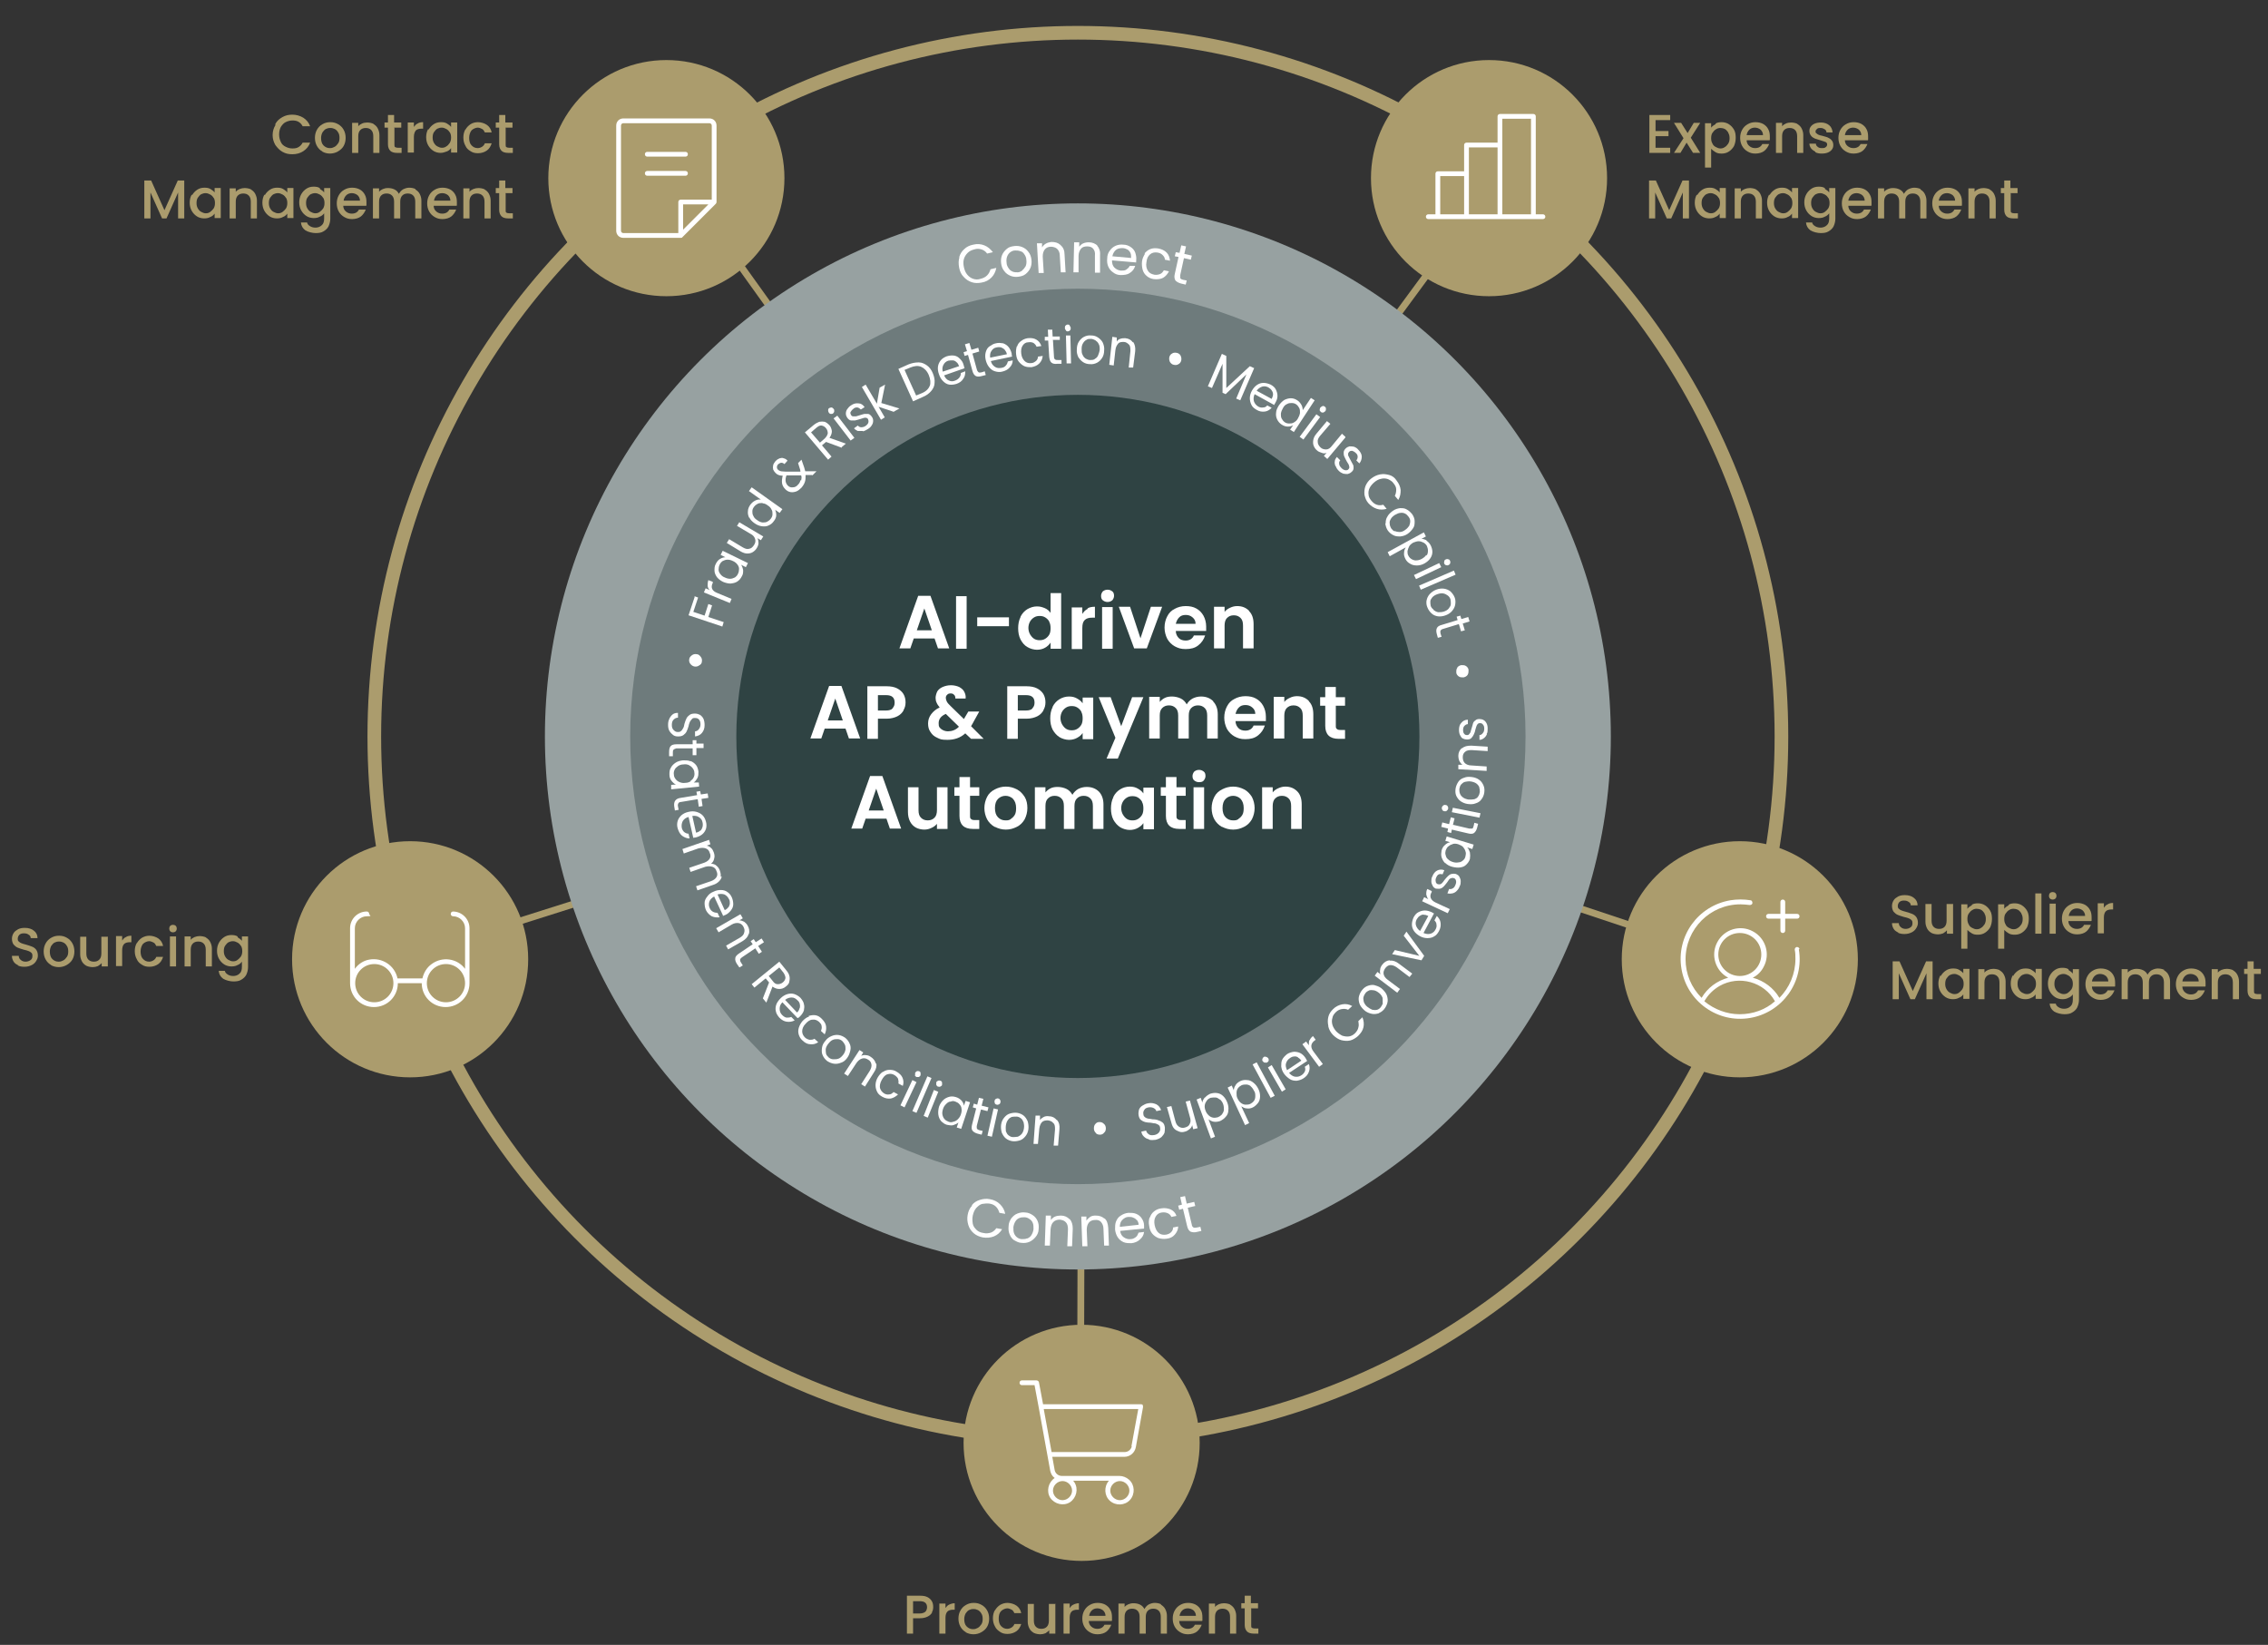 <?xml version="1.0" encoding="UTF-8"?>
<svg xmlns="http://www.w3.org/2000/svg" version="1.1" viewBox="0 0 664.7 482">
  <rect x="0" y="0" width="664.7" height="482" fill="#333333" stroke="none"/>
  <!-- Generator: Adobe Illustrator 29.8.2, SVG Export Plug-In . SVG Version: 2.1.1 Build 3)  -->
  <defs>
    <style>
      .st0 {
        fill: #2f4343;
      }

      .st1 {
        stroke-width: 4px;
      }

      .st1, .st2 {
        fill: none;
        stroke: #ab9c6d;
        stroke-miterlimit: 10;
      }

      .st3 {
        fill: #97a1a1;
      }

      .st4 {
        fill: #6e7b7c;
      }

      .st2 {
        stroke-width: 2px;
      }

      .st5 {
        fill: #fff;
      }

      .st6 {
        fill: #ab9c6d;
      }
    </style>
  </defs>
  <g id="_x35__spokes">
    <line class="st2" x1="317.2" y1="217.7" x2="316.7" y2="406.3"/>
    <line class="st2" x1="317.2" y1="217.7" x2="496" y2="277.2"/>
    <line class="st2" x1="317.2" y1="217.7" x2="429" y2="65.8"/>
    <line class="st2" x1="317.2" y1="217.7" x2="207.2" y2="64.2"/>
    <line class="st2" x1="317.2" y1="217.7" x2="137.2" y2="274.7"/>
  </g>
  <g id="_x35__icons">
    <circle class="st1" cx="315.9" cy="215.8" r="206.2"/>
    <g>
      <circle class="st6" cx="120.2" cy="281.1" r="34.6"/>
      <path class="st5" d="M132.8,267.1c-.4,0-.7.3-.7.7s.3.7.7.7c1.9,0,3.5,1.6,3.5,3.5v11.9c-2.3-3.1-6.7-3.7-9.8-1.4-1.4,1-2.3,2.5-2.7,4.2h-7.3c-.8-3.8-4.5-6.2-8.3-5.5-1.7.3-3.2,1.3-4.2,2.7v-11.9c0-1.9,1.6-3.5,3.5-3.5s.7-.3.7-.7-.3-.7-.7-.7c-2.7,0-4.9,2.2-4.9,4.9v16.1c0,3.9,3.1,7,7,7s7-3.1,7-7h7c0,3.9,3.1,7,7,7s7-3.1,7-7v-16.1c0-2.7-2.2-4.9-4.9-4.9ZM109.7,293.7c-3.1,0-5.6-2.5-5.6-5.6s2.5-5.6,5.6-5.6,5.6,2.5,5.6,5.6-2.5,5.6-5.6,5.6ZM130.7,293.7c-3.1,0-5.6-2.5-5.6-5.6s2.5-5.6,5.6-5.6,5.6,2.5,5.6,5.6-2.5,5.6-5.6,5.6Z"/>
    </g>
    <g>
      <circle class="st6" cx="509.9" cy="281.1" r="34.6"/>
      <path class="st5" d="M517.6,268.5c0-.4.3-.7.7-.7h3.5v-3.5c0-.4.3-.7.7-.7s.7.3.7.7v3.5h3.5c.4,0,.7.3.7.7s-.3.7-.7.7h-3.5v3.5c0,.4-.3.7-.7.7s-.7-.3-.7-.7v-3.5h-3.5c-.4,0-.7-.3-.7-.7ZM527.2,278.2c1.6,9.5-4.8,18.5-14.3,20.1s-18.5-4.8-20.1-14.4c-1.6-9.5,4.8-18.5,14.4-20.1,1.9-.3,3.9-.3,5.8,0,.4,0,.6.4.6.8,0,.4-.4.6-.8.6-.9-.1-1.8-.2-2.7-.2-8.9,0-16.1,7.2-16.1,16.1,0,4.3,1.7,8.3,4.7,11.3,1.7-2.9,4.5-5,7.8-5.9-3.8-2-5.2-6.7-3.2-10.4,2-3.8,6.7-5.2,10.4-3.2,3.8,2,5.2,6.7,3.2,10.4-.7,1.4-1.8,2.5-3.2,3.2,3.3.9,6.1,3,7.8,5.9,3-3,4.7-7.1,4.7-11.4,0-.9,0-1.8-.2-2.7,0-.4.2-.7.6-.8.4,0,.7.2.8.6ZM509.9,286c3.5,0,6.3-2.8,6.3-6.3s-2.8-6.3-6.3-6.3-6.3,2.8-6.3,6.3,2.8,6.3,6.3,6.3ZM509.9,297.2c3.8,0,7.5-1.3,10.3-3.8-3.2-5.7-10.5-7.7-16.2-4.5-1.9,1.1-3.4,2.6-4.5,4.5,2.9,2.4,6.6,3.8,10.3,3.8Z"/>
    </g>
    <g>
      <circle class="st6" cx="317" cy="422.8" r="34.6"/>
      <path class="st5" d="M335,411.8c-.1-.2-.3-.3-.5-.3h-28.8l-1.2-6.4c0-.3-.4-.6-.7-.6h-4.3c-.4,0-.7.3-.7.7s.3.7.7.7h3.7l1.2,6.4h0l3.4,18.7c.2.9.6,1.6,1.3,2.1-1.9,1.3-2.5,3.9-1.3,5.8,1.3,1.9,3.9,2.5,5.8,1.3,1.9-1.3,2.5-3.9,1.3-5.8-.1-.2-.3-.4-.4-.5h10.5c-1.5,1.7-1.4,4.4.3,5.9,1.7,1.5,4.4,1.4,5.9-.3s1.4-4.4-.3-5.9c-.8-.7-1.8-1.1-2.8-1.1h-16.9c-1,0-1.9-.7-2.1-1.7l-.7-3.9h21.1c1.7,0,3.1-1.2,3.4-2.9l2.1-11.7c0-.2,0-.4-.2-.6ZM314.2,436.8c0,1.5-1.3,2.8-2.8,2.8s-2.8-1.3-2.8-2.8,1.3-2.8,2.8-2.8,2.8,1.3,2.8,2.8ZM331,436.8c0,1.5-1.3,2.8-2.8,2.8s-2.8-1.3-2.8-2.8,1.3-2.8,2.8-2.8,2.8,1.3,2.8,2.8ZM331.7,423.8c-.2,1-1.1,1.7-2.1,1.7h-21.4l-2.3-12.6h27.7l-2,10.9Z"/>
    </g>
    <g>
      <circle class="st6" cx="195.3" cy="52.2" r="34.6"/>
      <path class="st5" d="M210,59.2v-22.4c0-1.2-.9-2.1-2.1-2.1h-25.2c-1.2,0-2.1.9-2.1,2.1v30.8c0,1.2.9,2.1,2.1,2.1h16.8c.2,0,.4,0,.5-.2l9.8-9.8c.1-.1.2-.3.2-.5ZM200.2,59.9h7.4s-7.4,7.4-7.4,7.4v-7.4ZM208.6,36.8v21.7h-9.1c-.4,0-.7.3-.7.7v9.1h-16.1c-.4,0-.7-.3-.7-.7v-30.8c0-.4.3-.7.7-.7h25.2c.4,0,.7.3.7.7ZM200.9,51.5h-11.2c-.4,0-.7-.3-.7-.7s.3-.7.7-.7h11.2c.4,0,.7.3.7.7s-.3.7-.7.7ZM200.9,45.9h-11.2c-.4,0-.7-.3-.7-.7s.3-.7.7-.7h11.2c.4,0,.7.3.7.7s-.3.7-.7.7Z"/>
    </g>
    <g>
      <circle class="st6" cx="436.4" cy="52.2" r="34.6"/>
      <path class="st5" d="M452.2,62.8h-2.1v-28.7c0-.4-.3-.7-.7-.7h-9.8c-.4,0-.7.3-.7.7v7.7h-9.1c-.4,0-.7.3-.7.7v7.7h-7.7c-.4,0-.7.3-.7.7v11.9h-2.1c-.4,0-.7.3-.7.7s.3.7.7.7h33.6c.4,0,.7-.3.7-.7s-.3-.7-.7-.7ZM440.3,34.8h8.4v28h-8.4v-28ZM430.5,43.2h8.4v19.6h-8.4v-19.6ZM422.1,51.6h7v11.2h-7v-11.2Z"/>
    </g>
    <g>
      <path class="st6" d="M556.4,273.3c-.6-.3-1.1-.6-1.4-1.1-.3-.5-.5-1-.5-1.7h2c0,.5.2.9.6,1.2.3.3.8.5,1.4.5s1.1-.2,1.5-.5c.4-.3.5-.7.5-1.2s-.1-.7-.3-.9c-.2-.2-.5-.4-.8-.5-.3-.1-.8-.3-1.4-.4-.7-.2-1.3-.4-1.8-.6-.5-.2-.8-.5-1.2-.9-.3-.4-.5-1-.5-1.7s.2-1.2.5-1.7c.3-.5.8-.8,1.3-1.1.6-.3,1.2-.4,2-.4,1.1,0,2,.3,2.6.8.7.5,1.1,1.3,1.1,2.2h-2c0-.4-.2-.8-.6-1-.4-.3-.8-.4-1.4-.4s-.9.1-1.3.4c-.3.3-.5.7-.5,1.2s.1.6.3.8.5.4.8.5c.3.1.8.3,1.3.4.7.2,1.3.4,1.8.6.5.2.9.5,1.2.9.3.4.5,1,.5,1.7s-.2,1.1-.5,1.6c-.3.5-.7.9-1.3,1.2-.6.3-1.3.5-2.1.5s-1.4-.1-2-.4Z"/>
      <path class="st6" d="M572.4,264.8v8.8h-1.8v-1c-.3.4-.7.6-1.1.9-.5.2-1,.3-1.5.3s-1.3-.1-1.9-.4c-.5-.3-1-.7-1.3-1.3s-.5-1.2-.5-2v-5.2h1.8v4.9c0,.8.2,1.4.6,1.8.4.4.9.6,1.6.6s1.2-.2,1.6-.6c.4-.4.6-1,.6-1.8v-4.9h1.8Z"/>
      <path class="st6" d="M577.9,265.1c.5-.3,1.1-.4,1.8-.4s1.5.2,2.1.6c.6.4,1.1.9,1.5,1.6.4.7.5,1.5.5,2.4s-.2,1.7-.5,2.4c-.4.7-.9,1.2-1.5,1.6-.6.4-1.3.6-2.1.6s-1.3-.1-1.8-.4c-.5-.3-.9-.6-1.3-1v5.5h-1.8v-13h1.8v1.3c.3-.4.7-.7,1.3-1ZM581.6,267.6c-.3-.4-.6-.8-1-1-.4-.2-.9-.3-1.3-.3s-.9.1-1.3.4c-.4.2-.7.6-1,1-.3.4-.4,1-.4,1.6s.1,1.1.4,1.6c.2.5.6.8,1,1,.4.2.8.4,1.3.4s.9-.1,1.3-.4c.4-.2.7-.6,1-1,.3-.5.4-1,.4-1.6s-.1-1.1-.4-1.6Z"/>
      <path class="st6" d="M588.7,265.1c.5-.3,1.1-.4,1.8-.4s1.5.2,2.1.6c.6.4,1.1.9,1.5,1.6.4.7.5,1.5.5,2.4s-.2,1.7-.5,2.4c-.4.7-.9,1.2-1.5,1.6-.6.4-1.3.6-2.1.6s-1.3-.1-1.8-.4c-.5-.3-.9-.6-1.3-1v5.5h-1.8v-13h1.8v1.3c.3-.4.7-.7,1.3-1ZM592.4,267.6c-.3-.4-.6-.8-1-1-.4-.2-.9-.3-1.3-.3s-.9.1-1.3.4c-.4.2-.7.6-1,1-.3.4-.4,1-.4,1.6s.1,1.1.4,1.6c.2.5.6.8,1,1,.4.2.8.4,1.3.4s.9-.1,1.3-.4c.4-.2.7-.6,1-1,.3-.5.4-1,.4-1.6s-.1-1.1-.4-1.6Z"/>
      <path class="st6" d="M598.3,261.8v11.8h-1.8v-11.8h1.8Z"/>
      <path class="st6" d="M600.8,263.3c-.2-.2-.3-.5-.3-.8s.1-.6.3-.8c.2-.2.5-.3.8-.3s.6.1.8.3c.2.2.3.5.3.8s-.1.6-.3.8c-.2.2-.5.3-.8.3s-.6-.1-.8-.3ZM602.5,264.8v8.8h-1.8v-8.8h1.8Z"/>
      <path class="st6" d="M612.9,269.9h-6.7c0,.7.3,1.3.8,1.7.5.4,1,.6,1.7.6,1,0,1.7-.4,2.1-1.2h2c-.3.8-.8,1.5-1.4,2s-1.6.8-2.6.8-1.6-.2-2.3-.6c-.7-.4-1.2-.9-1.6-1.6-.4-.7-.6-1.5-.6-2.4s.2-1.7.6-2.4c.4-.7.9-1.2,1.6-1.6.7-.4,1.4-.6,2.3-.6s1.6.2,2.2.5,1.2.9,1.5,1.5c.4.7.5,1.4.5,2.3s0,.6,0,.9ZM611.1,268.4c0-.7-.3-1.2-.7-1.6-.5-.4-1.1-.6-1.7-.6s-1.2.2-1.6.6-.7.9-.8,1.6h4.9Z"/>
      <path class="st6" d="M617.7,265c.4-.3,1-.4,1.6-.4v1.9h-.5c-.7,0-1.3.2-1.6.5-.4.4-.6,1-.6,1.9v4.6h-1.8v-8.8h1.8v1.3c.3-.4.6-.8,1.1-1Z"/>
      <path class="st6" d="M566.4,281.7v11.1h-1.8v-7.6l-3.4,7.6h-1.3l-3.4-7.6v7.6h-1.8v-11.1h2l3.9,8.7,3.9-8.7h2Z"/>
      <path class="st6" d="M568.8,286c.4-.7.9-1.2,1.5-1.6.6-.4,1.3-.6,2.1-.6s1.3.1,1.8.4c.5.3.9.6,1.2,1v-1.3h1.8v8.8h-1.8v-1.3c-.3.4-.7.8-1.3,1-.5.3-1.1.4-1.8.4s-1.5-.2-2.1-.6c-.6-.4-1.1-.9-1.5-1.6-.4-.7-.6-1.5-.6-2.4s.2-1.7.6-2.4ZM575.1,286.8c-.2-.4-.6-.8-1-1-.4-.2-.8-.4-1.3-.4s-.9.1-1.3.3-.7.6-1,1c-.3.4-.4,1-.4,1.6s.1,1.1.4,1.6c.3.5.6.8,1,1,.4.2.8.4,1.3.4s.9-.1,1.3-.4.7-.6,1-1c.3-.5.4-1,.4-1.6s-.1-1.1-.4-1.6Z"/>
      <path class="st6" d="M586,284.3c.5.3,1,.7,1.3,1.3s.5,1.2.5,2v5.2h-1.8v-4.9c0-.8-.2-1.4-.6-1.8-.4-.4-.9-.6-1.6-.6s-1.2.2-1.6.6c-.4.4-.6,1-.6,1.8v4.9h-1.8v-8.8h1.8v1c.3-.4.7-.6,1.1-.8.5-.2,1-.3,1.5-.3s1.3.1,1.9.4Z"/>
      <path class="st6" d="M590,286c.4-.7.9-1.2,1.5-1.6.6-.4,1.3-.6,2.1-.6s1.3.1,1.8.4c.5.3.9.6,1.2,1v-1.3h1.8v8.8h-1.8v-1.3c-.3.4-.7.8-1.3,1-.5.3-1.1.4-1.8.4s-1.5-.2-2.1-.6c-.6-.4-1.1-.9-1.5-1.6-.4-.7-.6-1.5-.6-2.4s.2-1.7.6-2.4ZM596.3,286.8c-.2-.4-.6-.8-1-1-.4-.2-.8-.4-1.3-.4s-.9.1-1.3.3-.7.6-1,1c-.3.4-.4,1-.4,1.6s.1,1.1.4,1.6c.3.5.6.8,1,1,.4.2.8.4,1.3.4s.9-.1,1.3-.4.7-.6,1-1c.3-.5.4-1,.4-1.6s-.1-1.1-.4-1.6Z"/>
      <path class="st6" d="M606.3,284.3c.5.3.9.6,1.2,1v-1.3h1.8v9c0,.8-.2,1.5-.5,2.2-.3.6-.8,1.1-1.5,1.5-.6.4-1.4.5-2.3.5s-2.2-.3-3-.8c-.8-.6-1.2-1.3-1.3-2.3h1.8c.1.5.4.8.9,1.1.5.3,1,.4,1.6.4s1.3-.2,1.8-.7c.5-.4.7-1.1.7-2v-1.5c-.3.4-.7.8-1.3,1-.5.3-1.1.4-1.8.4s-1.5-.2-2.1-.6c-.6-.4-1.1-.9-1.5-1.6-.4-.7-.6-1.5-.6-2.4s.2-1.7.6-2.4c.4-.7.9-1.2,1.5-1.6.6-.4,1.3-.6,2.1-.6s1.3.1,1.8.4ZM607.1,286.8c-.2-.4-.6-.8-1-1-.4-.2-.8-.4-1.3-.4s-.9.1-1.3.3-.7.6-1,1c-.3.4-.4,1-.4,1.6s.1,1.1.4,1.6c.3.5.6.8,1,1,.4.2.8.4,1.3.4s.9-.1,1.3-.4.7-.6,1-1c.3-.5.4-1,.4-1.6s-.1-1.1-.4-1.6Z"/>
      <path class="st6" d="M619.8,289.1h-6.7c0,.7.3,1.3.8,1.7.5.4,1,.6,1.7.6,1,0,1.7-.4,2.1-1.2h2c-.3.8-.8,1.5-1.4,2s-1.6.8-2.6.8-1.6-.2-2.3-.6c-.7-.4-1.2-.9-1.6-1.6-.4-.7-.6-1.5-.6-2.4s.2-1.7.6-2.4c.4-.7.9-1.2,1.6-1.6.7-.4,1.4-.6,2.3-.6s1.6.2,2.2.5,1.2.9,1.5,1.5c.4.7.5,1.4.5,2.3s0,.6,0,.9ZM617.9,287.6c0-.7-.3-1.2-.7-1.6-.5-.4-1.1-.6-1.7-.6s-1.2.2-1.6.6c-.4.4-.7.9-.8,1.6h4.9Z"/>
      <path class="st6" d="M634.2,284.3c.5.3,1,.7,1.3,1.3.3.6.5,1.2.5,2v5.2h-1.8v-4.9c0-.8-.2-1.4-.6-1.8-.4-.4-.9-.6-1.6-.6s-1.2.2-1.6.6c-.4.4-.6,1-.6,1.8v4.9h-1.8v-4.9c0-.8-.2-1.4-.6-1.8-.4-.4-.9-.6-1.6-.6s-1.2.2-1.6.6c-.4.4-.6,1-.6,1.8v4.9h-1.8v-8.8h1.8v1c.3-.4.7-.6,1.1-.8.5-.2.9-.3,1.5-.3s1.3.1,1.9.4,1,.7,1.3,1.3c.3-.5.7-1,1.2-1.3.6-.3,1.2-.5,1.8-.5s1.3.1,1.9.4Z"/>
      <path class="st6" d="M646.3,289.1h-6.7c0,.7.3,1.3.8,1.7.5.4,1,.6,1.7.6,1,0,1.7-.4,2.1-1.2h2c-.3.8-.8,1.5-1.4,2s-1.6.8-2.6.8-1.6-.2-2.3-.6c-.7-.4-1.2-.9-1.6-1.6-.4-.7-.6-1.5-.6-2.4s.2-1.7.6-2.4c.4-.7.9-1.2,1.6-1.6.7-.4,1.4-.6,2.3-.6s1.6.2,2.2.5,1.2.9,1.5,1.5c.4.7.5,1.4.5,2.3s0,.6,0,.9ZM644.4,287.6c0-.7-.3-1.2-.7-1.6-.5-.4-1.1-.6-1.7-.6s-1.2.2-1.6.6c-.4.4-.7.9-.8,1.6h4.9Z"/>
      <path class="st6" d="M654.4,284.3c.5.3,1,.7,1.3,1.3s.5,1.2.5,2v5.2h-1.8v-4.9c0-.8-.2-1.4-.6-1.8-.4-.4-.9-.6-1.6-.6s-1.2.2-1.6.6c-.4.4-.6,1-.6,1.8v4.9h-1.8v-8.8h1.8v1c.3-.4.7-.6,1.1-.8.5-.2,1-.3,1.5-.3s1.3.1,1.9.4Z"/>
      <path class="st6" d="M660.6,285.5v4.9c0,.3,0,.6.2.7.2.1.4.2.8.2h1.1v1.5h-1.4c-.8,0-1.5-.2-1.9-.6s-.7-1-.7-1.9v-4.9h-1v-1.5h1v-2.2h1.8v2.2h2.1v1.5h-2.1Z"/>
    </g>
    <g>
      <path class="st6" d="M80.7,36.3c.5-.9,1.2-1.5,2.1-2,.9-.5,1.8-.7,2.9-.7s2.2.3,3.2.9c.9.6,1.6,1.4,2,2.5h-2.2c-.3-.6-.7-1-1.2-1.3s-1.1-.4-1.8-.4-1.4.2-2,.5-1,.8-1.4,1.4c-.3.6-.5,1.3-.5,2.2s.2,1.5.5,2.2.8,1.1,1.4,1.4c.6.3,1.2.5,2,.5s1.3-.1,1.8-.4.9-.7,1.2-1.3h2.2c-.4,1.1-1.1,1.9-2,2.5s-2,.9-3.2.9-2-.2-2.9-.7-1.5-1.2-2.1-2c-.5-.9-.8-1.8-.8-2.9s.3-2.1.8-2.9Z"/>
      <path class="st6" d="M94.5,44.4c-.7-.4-1.2-.9-1.6-1.6-.4-.7-.6-1.5-.6-2.4s.2-1.7.6-2.4.9-1.2,1.6-1.6c.7-.4,1.4-.6,2.3-.6s1.6.2,2.3.6,1.2.9,1.6,1.6.6,1.5.6,2.4-.2,1.7-.6,2.4c-.4.7-1,1.2-1.7,1.6-.7.4-1.5.6-2.3.6s-1.6-.2-2.3-.6ZM98.1,43c.4-.2.7-.6,1-1,.3-.4.4-1,.4-1.6s-.1-1.2-.4-1.6c-.2-.4-.6-.8-1-1s-.8-.3-1.3-.3-.9.1-1.3.3c-.4.2-.7.6-1,1-.2.4-.4,1-.4,1.6,0,.9.2,1.7.7,2.2.5.5,1.1.8,1.8.8s.9-.1,1.3-.3Z"/>
      <path class="st6" d="M109.4,36.3c.5.3,1,.7,1.3,1.3s.5,1.2.5,2v5.2h-1.8v-4.9c0-.8-.2-1.4-.6-1.8-.4-.4-.9-.6-1.6-.6s-1.2.2-1.6.6c-.4.4-.6,1-.6,1.8v4.9h-1.8v-8.8h1.8v1c.3-.4.7-.6,1.1-.8s1-.3,1.5-.3,1.3.1,1.9.4Z"/>
      <path class="st6" d="M115.6,37.5v4.9c0,.3,0,.6.2.7.2.1.4.2.8.2h1.1v1.5h-1.4c-.8,0-1.5-.2-1.9-.6-.4-.4-.7-1-.7-1.9v-4.9h-1v-1.5h1v-2.2h1.8v2.2h2.1v1.5h-2.1Z"/>
      <path class="st6" d="M122.4,36.2c.4-.3,1-.4,1.6-.4v1.9h-.5c-.7,0-1.3.2-1.6.5s-.6,1-.6,1.9v4.6h-1.8v-8.8h1.8v1.3c.3-.4.6-.8,1.1-1Z"/>
      <path class="st6" d="M125.6,38c.4-.7.9-1.2,1.5-1.6.6-.4,1.3-.6,2.1-.6s1.3.1,1.8.4c.5.3.9.6,1.2,1v-1.3h1.8v8.8h-1.8v-1.3c-.3.4-.7.8-1.3,1s-1.1.4-1.8.4-1.5-.2-2.1-.6c-.6-.4-1.1-.9-1.5-1.6-.4-.7-.6-1.5-.6-2.4s.2-1.7.6-2.4ZM131.8,38.8c-.2-.4-.6-.8-1-1-.4-.2-.8-.4-1.3-.4s-.9.1-1.3.3c-.4.2-.7.6-1,1-.3.4-.4,1-.4,1.6s.1,1.1.4,1.6c.3.5.6.8,1,1,.4.2.8.4,1.3.4s.9-.1,1.3-.4c.4-.2.7-.6,1-1,.3-.5.4-1,.4-1.6s-.1-1.1-.4-1.6Z"/>
      <path class="st6" d="M136.4,38c.4-.7.9-1.2,1.5-1.6s1.4-.6,2.2-.6,1.9.3,2.6.8c.7.5,1.2,1.2,1.4,2.2h-2c-.2-.4-.4-.8-.8-1-.4-.2-.8-.4-1.3-.4s-1.3.3-1.8.8c-.4.5-.7,1.3-.7,2.2s.2,1.7.7,2.2,1,.8,1.8.8,1.8-.5,2.1-1.4h2c-.3.9-.7,1.6-1.4,2.1s-1.6.8-2.6.8-1.6-.2-2.2-.6c-.7-.4-1.2-.9-1.5-1.6-.4-.7-.6-1.5-.6-2.4s.2-1.7.6-2.4Z"/>
      <path class="st6" d="M148.2,37.5v4.9c0,.3,0,.6.2.7.2.1.4.2.8.2h1.1v1.5h-1.4c-.8,0-1.5-.2-1.9-.6-.4-.4-.7-1-.7-1.9v-4.9h-1v-1.5h1v-2.2h1.8v2.2h2.1v1.5h-2.1Z"/>
      <path class="st6" d="M54,52.9v11.1h-1.8v-7.6l-3.4,7.6h-1.3l-3.4-7.6v7.6h-1.8v-11.1h2l3.9,8.7,3.9-8.7h2Z"/>
      <path class="st6" d="M56.3,57.2c.4-.7.9-1.2,1.5-1.6.6-.4,1.3-.6,2.1-.6s1.3.1,1.8.4c.5.3.9.6,1.2,1v-1.3h1.8v8.8h-1.8v-1.3c-.3.4-.7.8-1.3,1-.5.3-1.1.4-1.8.4s-1.5-.2-2.1-.6c-.6-.4-1.1-.9-1.5-1.6-.4-.7-.6-1.5-.6-2.4s.2-1.7.6-2.4ZM62.6,58c-.2-.4-.6-.8-1-1-.4-.2-.8-.4-1.3-.4s-.9.1-1.3.3-.7.6-1,1c-.3.4-.4,1-.4,1.6s.1,1.1.4,1.6c.3.5.6.8,1,1,.4.2.8.4,1.3.4s.9-.1,1.3-.4.7-.6,1-1c.3-.5.4-1,.4-1.6s-.1-1.1-.4-1.6Z"/>
      <path class="st6" d="M73.5,55.5c.5.3,1,.7,1.3,1.3s.5,1.2.5,2v5.2h-1.8v-4.9c0-.8-.2-1.4-.6-1.8-.4-.4-.9-.6-1.6-.6s-1.2.2-1.6.6c-.4.4-.6,1-.6,1.8v4.9h-1.8v-8.8h1.8v1c.3-.4.7-.6,1.1-.8.5-.2,1-.3,1.5-.3s1.3.1,1.9.4Z"/>
      <path class="st6" d="M77.6,57.2c.4-.7.9-1.2,1.5-1.6.6-.4,1.3-.6,2.1-.6s1.3.1,1.8.4c.5.3.9.6,1.2,1v-1.3h1.8v8.8h-1.8v-1.3c-.3.4-.7.8-1.3,1-.5.3-1.1.4-1.8.4s-1.5-.2-2.1-.6c-.6-.4-1.1-.9-1.5-1.6-.4-.7-.6-1.5-.6-2.4s.2-1.7.6-2.4ZM83.8,58c-.2-.4-.6-.8-1-1-.4-.2-.8-.4-1.3-.4s-.9.1-1.3.3-.7.6-1,1c-.3.4-.4,1-.4,1.6s.1,1.1.4,1.6c.3.5.6.8,1,1,.4.2.8.4,1.3.4s.9-.1,1.3-.4.7-.6,1-1c.3-.5.4-1,.4-1.6s-.1-1.1-.4-1.6Z"/>
      <path class="st6" d="M93.8,55.4c.5.3.9.6,1.2,1v-1.3h1.8v9c0,.8-.2,1.5-.5,2.2-.3.6-.8,1.1-1.5,1.5-.6.4-1.4.5-2.3.5s-2.2-.3-3-.8c-.8-.6-1.2-1.3-1.3-2.3h1.8c.1.5.4.8.9,1.1.5.3,1,.4,1.6.4s1.3-.2,1.8-.7c.5-.4.7-1.1.7-2v-1.5c-.3.4-.7.8-1.3,1-.5.3-1.1.4-1.8.4s-1.5-.2-2.1-.6c-.6-.4-1.1-.9-1.5-1.6-.4-.7-.6-1.5-.6-2.4s.2-1.7.6-2.4c.4-.7.9-1.2,1.5-1.6.6-.4,1.3-.6,2.1-.6s1.3.1,1.8.4ZM94.7,58c-.2-.4-.6-.8-1-1-.4-.2-.8-.4-1.3-.4s-.9.1-1.3.3-.7.6-1,1c-.3.4-.4,1-.4,1.6s.1,1.1.4,1.6c.3.5.6.8,1,1,.4.2.8.4,1.3.4s.9-.1,1.3-.4.7-.6,1-1c.3-.5.4-1,.4-1.6s-.1-1.1-.4-1.6Z"/>
      <path class="st6" d="M107.3,60.3h-6.7c0,.7.3,1.3.8,1.7.5.4,1,.6,1.7.6,1,0,1.7-.4,2.1-1.2h2c-.3.8-.8,1.5-1.4,2s-1.6.8-2.6.8-1.6-.2-2.3-.6c-.7-.4-1.2-.9-1.6-1.6-.4-.7-.6-1.5-.6-2.4s.2-1.7.6-2.4c.4-.7.9-1.2,1.6-1.6.7-.4,1.4-.6,2.3-.6s1.6.2,2.2.5,1.2.9,1.5,1.5c.4.7.5,1.4.5,2.3s0,.6,0,.9ZM105.5,58.8c0-.7-.3-1.2-.7-1.6-.5-.4-1.1-.6-1.7-.6s-1.2.2-1.6.6c-.4.4-.7.9-.8,1.6h4.9Z"/>
      <path class="st6" d="M121.7,55.5c.5.3,1,.7,1.3,1.3.3.6.5,1.2.5,2v5.2h-1.8v-4.9c0-.8-.2-1.4-.6-1.8-.4-.4-.9-.6-1.6-.6s-1.2.2-1.6.6c-.4.4-.6,1-.6,1.8v4.9h-1.8v-4.9c0-.8-.2-1.4-.6-1.8-.4-.4-.9-.6-1.6-.6s-1.2.2-1.6.6c-.4.4-.6,1-.6,1.8v4.9h-1.8v-8.8h1.8v1c.3-.4.7-.6,1.1-.8.5-.2.9-.3,1.5-.3s1.3.1,1.9.4,1,.7,1.3,1.3c.3-.5.7-1,1.2-1.3.6-.3,1.2-.5,1.8-.5s1.3.1,1.9.4Z"/>
      <path class="st6" d="M133.8,60.3h-6.7c0,.7.3,1.3.8,1.7.5.4,1,.6,1.7.6,1,0,1.7-.4,2.1-1.2h2c-.3.8-.8,1.5-1.4,2s-1.6.8-2.6.8-1.6-.2-2.3-.6c-.7-.4-1.2-.9-1.6-1.6-.4-.7-.6-1.5-.6-2.4s.2-1.7.6-2.4c.4-.7.9-1.2,1.6-1.6.7-.4,1.4-.6,2.3-.6s1.6.2,2.2.5,1.2.9,1.5,1.5c.4.7.5,1.4.5,2.3s0,.6,0,.9ZM132,58.8c0-.7-.3-1.2-.7-1.6-.5-.4-1.1-.6-1.7-.6s-1.2.2-1.6.6c-.4.4-.7.9-.8,1.6h4.9Z"/>
      <path class="st6" d="M142,55.5c.5.3,1,.7,1.3,1.3s.5,1.2.5,2v5.2h-1.8v-4.9c0-.8-.2-1.4-.6-1.8-.4-.4-.9-.6-1.6-.6s-1.2.2-1.6.6c-.4.4-.6,1-.6,1.8v4.9h-1.8v-8.8h1.8v1c.3-.4.7-.6,1.1-.8.5-.2,1-.3,1.5-.3s1.3.1,1.9.4Z"/>
      <path class="st6" d="M148.2,56.7v4.9c0,.3,0,.6.2.7.2.1.4.2.8.2h1.1v1.5h-1.4c-.8,0-1.5-.2-1.9-.6s-.7-1-.7-1.9v-4.9h-1v-1.5h1v-2.2h1.8v2.2h2.1v1.5h-2.1Z"/>
    </g>
    <g>
      <path class="st6" d="M5.4,282.9c-.6-.3-1.1-.6-1.4-1.1-.3-.5-.5-1-.5-1.7h2c0,.5.2.9.6,1.2.3.3.8.5,1.4.5s1.1-.2,1.5-.5c.4-.3.5-.7.5-1.2s-.1-.7-.3-.9c-.2-.2-.5-.4-.8-.5-.3-.1-.8-.3-1.4-.4-.7-.2-1.3-.4-1.8-.6-.5-.2-.8-.5-1.2-.9-.3-.4-.5-1-.5-1.7s.2-1.2.5-1.7c.3-.5.8-.8,1.3-1.1.6-.3,1.2-.4,2-.4,1.1,0,2,.3,2.6.8.7.5,1.1,1.3,1.1,2.2h-2c0-.4-.2-.8-.6-1-.4-.3-.8-.4-1.4-.4s-.9.1-1.3.4c-.3.3-.5.7-.5,1.2s.1.6.3.8.5.4.8.5c.3.1.8.3,1.3.4.7.2,1.3.4,1.8.6.5.2.9.5,1.2.9.3.4.5,1,.5,1.7s-.2,1.1-.5,1.6c-.3.5-.7.9-1.3,1.2-.6.3-1.3.5-2.1.5s-1.4-.1-2-.4Z"/>
      <path class="st6" d="M15,282.8c-.7-.4-1.2-.9-1.6-1.6-.4-.7-.6-1.5-.6-2.4s.2-1.7.6-2.4.9-1.2,1.6-1.6c.7-.4,1.4-.6,2.3-.6s1.6.2,2.3.6c.7.4,1.2.9,1.6,1.6s.6,1.5.6,2.4-.2,1.7-.6,2.4-1,1.2-1.7,1.6c-.7.4-1.5.6-2.3.6s-1.6-.2-2.3-.6ZM18.6,281.4c.4-.2.7-.6,1-1s.4-1,.4-1.6-.1-1.2-.4-1.6c-.2-.4-.6-.8-1-1-.4-.2-.8-.3-1.3-.3s-.9.1-1.3.3c-.4.2-.7.6-1,1-.2.4-.4,1-.4,1.6,0,.9.2,1.7.7,2.2.5.5,1.1.8,1.8.8s.9-.1,1.3-.3Z"/>
      <path class="st6" d="M31.6,274.4v8.8h-1.8v-1c-.3.4-.7.6-1.1.9-.5.2-1,.3-1.5.3s-1.3-.1-1.9-.4c-.5-.3-1-.7-1.3-1.3s-.5-1.2-.5-2v-5.2h1.8v4.9c0,.8.2,1.4.6,1.8.4.4.9.6,1.6.6s1.2-.2,1.6-.6c.4-.4.6-1,.6-1.8v-4.9h1.8Z"/>
      <path class="st6" d="M36.9,274.6c.4-.3,1-.4,1.6-.4v1.9h-.5c-.7,0-1.3.2-1.6.5-.4.4-.6,1-.6,1.9v4.6h-1.8v-8.8h1.8v1.3c.3-.4.6-.8,1.1-1Z"/>
      <path class="st6" d="M40.1,276.4c.4-.7.9-1.2,1.5-1.6.7-.4,1.4-.6,2.2-.6s1.9.3,2.6.8c.7.5,1.2,1.2,1.4,2.2h-2c-.2-.4-.4-.8-.8-1-.4-.2-.8-.4-1.3-.4s-1.3.3-1.8.8c-.4.5-.7,1.3-.7,2.2s.2,1.7.7,2.2,1,.8,1.8.8,1.8-.5,2.1-1.4h2c-.3.9-.7,1.6-1.4,2.1-.7.5-1.6.8-2.6.8s-1.6-.2-2.2-.6c-.7-.4-1.2-.9-1.5-1.6-.4-.7-.6-1.5-.6-2.4s.2-1.7.6-2.4Z"/>
      <path class="st6" d="M49.9,272.9c-.2-.2-.3-.5-.3-.8s.1-.6.3-.8c.2-.2.5-.3.8-.3s.6.1.8.3c.2.2.3.5.3.8s-.1.6-.3.8c-.2.2-.5.3-.8.3s-.6-.1-.8-.3ZM51.6,274.4v8.8h-1.8v-8.8h1.8Z"/>
      <path class="st6" d="M60.3,274.7c.5.3,1,.7,1.3,1.3s.5,1.2.5,2v5.2h-1.8v-4.9c0-.8-.2-1.4-.6-1.8-.4-.4-.9-.6-1.6-.6s-1.2.2-1.6.6c-.4.4-.6,1-.6,1.8v4.9h-1.8v-8.8h1.8v1c.3-.4.7-.6,1.1-.8.5-.2,1-.3,1.5-.3s1.3.1,1.9.4Z"/>
      <path class="st6" d="M69.7,274.7c.5.3.9.6,1.2,1v-1.3h1.8v9c0,.8-.2,1.5-.5,2.2-.3.6-.8,1.1-1.5,1.5-.6.4-1.4.5-2.3.5s-2.2-.3-3-.8c-.8-.6-1.2-1.3-1.3-2.3h1.8c.1.5.4.8.9,1.1.5.3,1,.4,1.6.4s1.3-.2,1.8-.7c.5-.4.7-1.1.7-2v-1.5c-.3.4-.7.8-1.3,1-.5.3-1.1.4-1.8.4s-1.5-.2-2.1-.6c-.6-.4-1.1-.9-1.5-1.6-.4-.7-.6-1.5-.6-2.4s.2-1.7.6-2.4c.4-.7.9-1.2,1.5-1.6.6-.4,1.3-.6,2.1-.6s1.3.1,1.8.4ZM70.6,277.2c-.2-.4-.6-.8-1-1-.4-.2-.8-.4-1.3-.4s-.9.1-1.3.3-.7.6-1,1c-.3.4-.4,1-.4,1.6s.1,1.1.4,1.6c.3.5.6.8,1,1,.4.2.8.4,1.3.4s.9-.1,1.3-.4.7-.6,1-1c.3-.5.4-1,.4-1.6s-.1-1.1-.4-1.6Z"/>
    </g>
    <g>
      <path class="st6" d="M485.2,35.1v3.3h3.8v1.5h-3.8v3.4h4.3v1.5h-6.1v-11.1h6.1v1.5h-4.3Z"/>
      <path class="st6" d="M495.5,40.3l2.8,4.5h-2.1l-1.9-3-1.8,3h-1.9l2.8-4.3-2.8-4.5h2.1l1.9,3,1.8-3h1.9l-2.8,4.4Z"/>
      <path class="st6" d="M502.8,36.2c.5-.3,1.1-.4,1.8-.4s1.5.2,2.1.6c.6.4,1.1.9,1.5,1.6.4.7.5,1.5.5,2.4s-.2,1.7-.5,2.4c-.4.7-.9,1.2-1.5,1.6-.6.4-1.3.6-2.1.6s-1.3-.1-1.8-.4-.9-.6-1.3-1v5.5h-1.8v-13h1.8v1.3c.3-.4.7-.7,1.3-1ZM506.5,38.8c-.3-.4-.6-.8-1-1-.4-.2-.9-.3-1.3-.3s-.9.1-1.3.4c-.4.2-.7.6-1,1-.3.4-.4,1-.4,1.6s.1,1.1.4,1.6c.2.5.6.8,1,1,.4.2.8.4,1.3.4s.9-.1,1.3-.4c.4-.2.7-.6,1-1,.3-.5.4-1,.4-1.6s-.1-1.1-.4-1.6Z"/>
      <path class="st6" d="M518.6,41.1h-6.7c0,.7.3,1.3.8,1.7.5.4,1,.6,1.7.6,1,0,1.7-.4,2.1-1.2h2c-.3.8-.8,1.5-1.4,2s-1.6.8-2.6.8-1.6-.2-2.3-.6c-.7-.4-1.2-.9-1.6-1.6-.4-.7-.6-1.5-.6-2.4s.2-1.7.6-2.4c.4-.7.9-1.2,1.6-1.6.7-.4,1.4-.6,2.3-.6s1.6.2,2.2.5c.7.4,1.2.9,1.5,1.5.4.7.5,1.4.5,2.3s0,.6,0,.9ZM516.7,39.6c0-.7-.3-1.2-.7-1.6-.5-.4-1.1-.6-1.7-.6s-1.2.2-1.6.6c-.4.4-.7.9-.8,1.6h4.9Z"/>
      <path class="st6" d="M526.7,36.3c.5.3,1,.7,1.3,1.3s.5,1.2.5,2v5.2h-1.8v-4.9c0-.8-.2-1.4-.6-1.8-.4-.4-.9-.6-1.6-.6s-1.2.2-1.6.6c-.4.4-.6,1-.6,1.8v4.9h-1.8v-8.8h1.8v1c.3-.4.7-.6,1.1-.8s1-.3,1.5-.3,1.3.1,1.9.4Z"/>
      <path class="st6" d="M532.1,44.5c-.5-.3-1-.6-1.3-1-.3-.4-.5-.9-.5-1.4h1.9c0,.4.2.7.5.9.3.3.7.4,1.2.4s.9,0,1.2-.3c.3-.2.4-.5.4-.8s-.2-.6-.5-.7-.8-.3-1.5-.5c-.7-.2-1.2-.4-1.6-.5-.4-.2-.8-.4-1.1-.8-.3-.4-.5-.8-.5-1.4s.1-.9.4-1.3c.3-.4.7-.7,1.2-.9s1.1-.3,1.8-.3c1,0,1.8.3,2.4.8.6.5.9,1.2,1,2.1h-1.8c0-.4-.2-.7-.5-.9-.3-.2-.7-.4-1.2-.4s-.8,0-1.1.3-.4.4-.4.7,0,.4.3.6c.2.2.4.3.6.4s.6.2,1.1.3c.6.2,1.2.3,1.6.5.4.2.8.4,1.1.8.3.3.5.8.5,1.4,0,.5-.1.9-.4,1.3-.3.4-.7.7-1.2.9-.5.2-1.1.3-1.8.3s-1.3-.1-1.9-.4Z"/>
      <path class="st6" d="M547.4,41.1h-6.7c0,.7.3,1.3.8,1.7.5.4,1,.6,1.7.6,1,0,1.7-.4,2.1-1.2h2c-.3.8-.8,1.5-1.4,2s-1.6.8-2.6.8-1.6-.2-2.3-.6c-.7-.4-1.2-.9-1.6-1.6-.4-.7-.6-1.5-.6-2.4s.2-1.7.6-2.4c.4-.7.9-1.2,1.6-1.6.7-.4,1.4-.6,2.3-.6s1.6.2,2.2.5c.7.4,1.2.9,1.5,1.5.4.7.5,1.4.5,2.3s0,.6,0,.9ZM545.5,39.6c0-.7-.3-1.2-.7-1.6-.5-.4-1.1-.6-1.7-.6s-1.2.2-1.6.6c-.4.4-.7.9-.8,1.6h4.9Z"/>
      <path class="st6" d="M495,52.9v11.1h-1.8v-7.6l-3.4,7.6h-1.3l-3.4-7.6v7.6h-1.8v-11.1h2l3.9,8.7,3.9-8.7h2Z"/>
      <path class="st6" d="M497.4,57.2c.4-.7.9-1.2,1.5-1.6.6-.4,1.3-.6,2.1-.6s1.3.1,1.8.4c.5.3.9.6,1.2,1v-1.3h1.8v8.8h-1.8v-1.3c-.3.4-.7.8-1.3,1-.5.3-1.1.4-1.8.4s-1.5-.2-2.1-.6c-.6-.4-1.1-.9-1.5-1.6-.4-.7-.6-1.5-.6-2.4s.2-1.7.6-2.4ZM503.7,58c-.2-.4-.6-.8-1-1-.4-.2-.8-.4-1.3-.4s-.9.1-1.3.3-.7.6-1,1c-.3.4-.4,1-.4,1.6s.1,1.1.4,1.6c.3.5.6.8,1,1,.4.2.8.4,1.3.4s.9-.1,1.3-.4.7-.6,1-1c.3-.5.4-1,.4-1.6s-.1-1.1-.4-1.6Z"/>
      <path class="st6" d="M514.6,55.5c.5.3,1,.7,1.3,1.3s.5,1.2.5,2v5.2h-1.8v-4.9c0-.8-.2-1.4-.6-1.8-.4-.4-.9-.6-1.6-.6s-1.2.2-1.6.6c-.4.4-.6,1-.6,1.8v4.9h-1.8v-8.8h1.8v1c.3-.4.7-.6,1.1-.8.5-.2,1-.3,1.5-.3s1.3.1,1.9.4Z"/>
      <path class="st6" d="M518.6,57.2c.4-.7.9-1.2,1.5-1.6.6-.4,1.3-.6,2.1-.6s1.3.1,1.8.4c.5.3.9.6,1.2,1v-1.3h1.8v8.8h-1.8v-1.3c-.3.4-.7.8-1.3,1-.5.3-1.1.4-1.8.4s-1.5-.2-2.1-.6c-.6-.4-1.1-.9-1.5-1.6-.4-.7-.6-1.5-.6-2.4s.2-1.7.6-2.4ZM524.9,58c-.2-.4-.6-.8-1-1-.4-.2-.8-.4-1.3-.4s-.9.1-1.3.3-.7.6-1,1c-.3.4-.4,1-.4,1.6s.1,1.1.4,1.6c.3.5.6.8,1,1,.4.2.8.4,1.3.4s.9-.1,1.3-.4.7-.6,1-1c.3-.5.4-1,.4-1.6s-.1-1.1-.4-1.6Z"/>
      <path class="st6" d="M534.9,55.4c.5.3.9.6,1.2,1v-1.3h1.8v9c0,.8-.2,1.5-.5,2.2-.3.6-.8,1.1-1.5,1.5-.6.4-1.4.5-2.3.5s-2.2-.3-3-.8c-.8-.6-1.2-1.3-1.3-2.3h1.8c.1.5.4.8.9,1.1.5.3,1,.4,1.6.4s1.3-.2,1.8-.7c.5-.4.7-1.1.7-2v-1.5c-.3.4-.7.8-1.3,1-.5.3-1.1.4-1.8.4s-1.5-.2-2.1-.6c-.6-.4-1.1-.9-1.5-1.6-.4-.7-.6-1.5-.6-2.4s.2-1.7.6-2.4c.4-.7.9-1.2,1.5-1.6.6-.4,1.3-.6,2.1-.6s1.3.1,1.8.4ZM535.8,58c-.2-.4-.6-.8-1-1-.4-.2-.8-.4-1.3-.4s-.9.1-1.3.3-.7.6-1,1c-.3.4-.4,1-.4,1.6s.1,1.1.4,1.6c.3.5.6.8,1,1,.4.2.8.4,1.3.4s.9-.1,1.3-.4.7-.6,1-1c.3-.5.4-1,.4-1.6s-.1-1.1-.4-1.6Z"/>
      <path class="st6" d="M548.4,60.3h-6.7c0,.7.3,1.3.8,1.7.5.4,1,.6,1.7.6,1,0,1.7-.4,2.1-1.2h2c-.3.8-.8,1.5-1.4,2s-1.6.8-2.6.8-1.6-.2-2.3-.6c-.7-.4-1.2-.9-1.6-1.6-.4-.7-.6-1.5-.6-2.4s.2-1.7.6-2.4c.4-.7.9-1.2,1.6-1.6.7-.4,1.4-.6,2.3-.6s1.6.2,2.2.5,1.2.9,1.5,1.5c.4.7.5,1.4.5,2.3s0,.6,0,.9ZM546.5,58.8c0-.7-.3-1.2-.7-1.6-.5-.4-1.1-.6-1.7-.6s-1.2.2-1.6.6c-.4.4-.7.9-.8,1.6h4.9Z"/>
      <path class="st6" d="M562.8,55.5c.5.3,1,.7,1.3,1.3.3.6.5,1.2.5,2v5.2h-1.8v-4.9c0-.8-.2-1.4-.6-1.8-.4-.4-.9-.6-1.6-.6s-1.2.2-1.6.6c-.4.4-.6,1-.6,1.8v4.9h-1.8v-4.9c0-.8-.2-1.4-.6-1.8-.4-.4-.9-.6-1.6-.6s-1.2.2-1.6.6c-.4.4-.6,1-.6,1.8v4.9h-1.8v-8.8h1.8v1c.3-.4.7-.6,1.1-.8.5-.2.9-.3,1.5-.3s1.3.1,1.9.4,1,.7,1.3,1.3c.3-.5.7-1,1.2-1.3.6-.3,1.2-.5,1.8-.5s1.3.1,1.9.4Z"/>
      <path class="st6" d="M574.9,60.3h-6.7c0,.7.3,1.3.8,1.7.5.4,1,.6,1.7.6,1,0,1.7-.4,2.1-1.2h2c-.3.8-.8,1.5-1.4,2s-1.6.8-2.6.8-1.6-.2-2.3-.6c-.7-.4-1.2-.9-1.6-1.6-.4-.7-.6-1.5-.6-2.4s.2-1.7.6-2.4c.4-.7.9-1.2,1.6-1.6.7-.4,1.4-.6,2.3-.6s1.6.2,2.2.5,1.2.9,1.5,1.5c.4.7.5,1.4.5,2.3s0,.6,0,.9ZM573,58.8c0-.7-.3-1.2-.7-1.6-.5-.4-1.1-.6-1.7-.6s-1.2.2-1.6.6c-.4.4-.7.9-.8,1.6h4.9Z"/>
      <path class="st6" d="M583.1,55.5c.5.3,1,.7,1.3,1.3s.5,1.2.5,2v5.2h-1.8v-4.9c0-.8-.2-1.4-.6-1.8-.4-.4-.9-.6-1.6-.6s-1.2.2-1.6.6c-.4.4-.6,1-.6,1.8v4.9h-1.8v-8.8h1.8v1c.3-.4.7-.6,1.1-.8.5-.2,1-.3,1.5-.3s1.3.1,1.9.4Z"/>
      <path class="st6" d="M589.3,56.7v4.9c0,.3,0,.6.2.7.2.1.4.2.8.2h1.1v1.5h-1.4c-.8,0-1.5-.2-1.9-.6s-.7-1-.7-1.9v-4.9h-1v-1.5h1v-2.2h1.8v2.2h2.1v1.5h-2.1Z"/>
    </g>
    <g>
      <path class="st6" d="M273.2,472.5c-.3.5-.7.9-1.3,1.2s-1.3.5-2.3.5h-2v4.5h-1.8v-11.1h3.8c.9,0,1.6.1,2.2.4s1,.7,1.3,1.2c.3.5.4,1.1.4,1.7s-.1,1.1-.4,1.6ZM271.2,472.3c.3-.3.5-.8.5-1.3,0-1.2-.7-1.8-2.1-1.8h-2v3.6h2c.7,0,1.2-.2,1.6-.5Z"/>
      <path class="st6" d="M278.2,470.2c.4-.2,1-.4,1.6-.4v1.9h-.5c-.7,0-1.3.2-1.6.5-.4.4-.6,1-.6,1.9v4.6h-1.8v-8.8h1.8v1.3c.3-.4.6-.8,1.1-1Z"/>
      <path class="st6" d="M283.1,478.3c-.7-.4-1.2-.9-1.6-1.6-.4-.7-.6-1.5-.6-2.4s.2-1.7.6-2.4.9-1.2,1.6-1.6c.7-.4,1.4-.6,2.3-.6s1.6.2,2.3.6c.7.4,1.2.9,1.6,1.6s.6,1.5.6,2.4-.2,1.7-.6,2.4c-.4.7-1,1.2-1.7,1.6s-1.5.6-2.3.6-1.6-.2-2.3-.6ZM286.6,477c.4-.2.7-.6,1-1,.3-.4.4-1,.4-1.6s-.1-1.2-.4-1.6c-.2-.4-.6-.8-1-1-.4-.2-.8-.3-1.3-.3s-.9.1-1.3.3c-.4.2-.7.6-1,1-.2.4-.4,1-.4,1.6,0,1,.2,1.7.7,2.2.5.5,1.1.8,1.8.8s.9-.1,1.3-.3Z"/>
      <path class="st6" d="M291.6,471.9c.4-.7.9-1.2,1.5-1.6.7-.4,1.4-.6,2.2-.6s1.9.3,2.6.8c.7.5,1.2,1.2,1.4,2.2h-2c-.2-.4-.4-.8-.8-1-.4-.2-.8-.4-1.3-.4s-1.3.3-1.8.8-.7,1.3-.7,2.2.2,1.7.7,2.2,1,.8,1.8.8,1.8-.5,2.1-1.4h2c-.3.9-.7,1.6-1.4,2.1-.7.5-1.6.8-2.6.8s-1.6-.2-2.2-.6-1.2-.9-1.5-1.6c-.4-.7-.6-1.5-.6-2.4s.2-1.7.6-2.4Z"/>
      <path class="st6" d="M309.3,469.9v8.8h-1.8v-1c-.3.4-.7.6-1.1.9-.5.2-1,.3-1.5.3s-1.3-.1-1.9-.4c-.5-.3-1-.7-1.3-1.3s-.5-1.2-.5-2v-5.2h1.8v4.9c0,.8.2,1.4.6,1.8.4.4.9.6,1.6.6s1.2-.2,1.6-.6c.4-.4.6-1,.6-1.8v-4.9h1.8Z"/>
      <path class="st6" d="M314.6,470.2c.4-.2,1-.4,1.6-.4v1.9h-.5c-.7,0-1.3.2-1.6.5-.4.4-.6,1-.6,1.9v4.6h-1.8v-8.8h1.8v1.3c.3-.4.6-.8,1.1-1Z"/>
      <path class="st6" d="M325.8,475h-6.7c0,.7.3,1.3.8,1.7.5.4,1,.6,1.7.6,1,0,1.7-.4,2.1-1.2h2c-.3.8-.8,1.5-1.4,2s-1.6.8-2.6.8-1.6-.2-2.3-.6c-.7-.4-1.2-.9-1.6-1.6-.4-.7-.6-1.5-.6-2.4s.2-1.7.6-2.4c.4-.7.9-1.2,1.6-1.6.7-.4,1.4-.6,2.3-.6s1.6.2,2.2.5c.7.4,1.2.9,1.5,1.5.4.7.5,1.4.5,2.3s0,.6,0,.9ZM324,473.5c0-.7-.3-1.2-.7-1.6-.5-.4-1.1-.6-1.7-.6s-1.2.2-1.6.6c-.4.4-.7.9-.8,1.6h4.9Z"/>
      <path class="st6" d="M340.2,470.2c.5.3,1,.7,1.3,1.3.3.6.5,1.2.5,2v5.2h-1.8v-4.9c0-.8-.2-1.4-.6-1.8-.4-.4-.9-.6-1.6-.6s-1.2.2-1.6.6c-.4.4-.6,1-.6,1.8v4.9h-1.8v-4.9c0-.8-.2-1.4-.6-1.8-.4-.4-.9-.6-1.6-.6s-1.2.2-1.6.6c-.4.4-.6,1-.6,1.8v4.9h-1.8v-8.8h1.8v1c.3-.4.7-.6,1.1-.8.5-.2.9-.3,1.5-.3s1.3.1,1.9.4,1,.7,1.3,1.3c.3-.5.7-1,1.2-1.3.6-.3,1.2-.5,1.8-.5s1.3.1,1.9.4Z"/>
      <path class="st6" d="M352.3,475h-6.7c0,.7.3,1.3.8,1.7.5.4,1,.6,1.7.6,1,0,1.7-.4,2.1-1.2h2c-.3.8-.8,1.5-1.4,2s-1.6.8-2.6.8-1.6-.2-2.3-.6c-.7-.4-1.2-.9-1.6-1.6-.4-.7-.6-1.5-.6-2.4s.2-1.7.6-2.4c.4-.7.9-1.2,1.6-1.6.7-.4,1.4-.6,2.3-.6s1.6.2,2.2.5c.7.4,1.2.9,1.5,1.5.4.7.5,1.4.5,2.3s0,.6,0,.9ZM350.5,473.5c0-.7-.3-1.2-.7-1.6-.5-.4-1.1-.6-1.7-.6s-1.2.2-1.6.6c-.4.4-.7.9-.8,1.6h4.9Z"/>
      <path class="st6" d="M360.5,470.2c.5.3,1,.7,1.3,1.3s.5,1.2.5,2v5.2h-1.8v-4.9c0-.8-.2-1.4-.6-1.8-.4-.4-.9-.6-1.6-.6s-1.2.2-1.6.6c-.4.4-.6,1-.6,1.8v4.9h-1.8v-8.8h1.8v1c.3-.4.7-.6,1.1-.8.5-.2,1-.3,1.5-.3s1.3.1,1.9.4Z"/>
      <path class="st6" d="M366.7,471.4v4.9c0,.3,0,.6.2.7.2.1.4.2.8.2h1.1v1.5h-1.4c-.8,0-1.5-.2-1.9-.6-.4-.4-.7-1-.7-1.9v-4.9h-1v-1.5h1v-2.2h1.8v2.2h2.1v1.5h-2.1Z"/>
    </g>
  </g>
  <g id="Connect_Circle">
    <g>
      <circle class="st3" cx="315.9" cy="215.8" r="156.2"/>
      <g>
        <path class="st5" d="M281.1,75.4c.3-1,.8-1.8,1.5-2.4.7-.7,1.6-1.1,2.6-1.3,1.2-.3,2.3-.2,3.3.2,1,.4,1.8,1.1,2.5,2l-1.7.4c-.4-.6-1-1-1.6-1.2s-1.4-.3-2.2,0c-.8.2-1.4.5-1.9,1-.5.5-.9,1.1-1.1,1.8-.2.7-.2,1.5,0,2.4.2.9.5,1.6,1,2.2.5.6,1.1,1,1.7,1.2s1.4.3,2.2,0c.8-.2,1.4-.5,1.9-1,.5-.5.8-1.1,1-1.8l1.7-.4c-.2,1.1-.7,2.1-1.4,2.8-.8.8-1.7,1.3-2.9,1.5-1,.2-2,.2-2.9-.1-.9-.3-1.7-.8-2.4-1.6-.7-.7-1.1-1.6-1.3-2.7-.2-1.1-.2-2.1.1-3Z"/>
        <path class="st5" d="M296.1,80.8c-.7-.3-1.3-.7-1.8-1.4-.5-.6-.8-1.4-.9-2.3-.1-.9,0-1.7.3-2.4.3-.7.8-1.3,1.4-1.8s1.3-.7,2.2-.8c.8-.1,1.6,0,2.3.3s1.3.7,1.8,1.4c.5.6.8,1.4.9,2.3.1.9,0,1.7-.3,2.4s-.8,1.3-1.4,1.8c-.6.5-1.4.7-2.2.8-.8.1-1.6,0-2.3-.3ZM299.6,79.2c.4-.3.7-.7,1-1.2.2-.5.3-1.1.2-1.8,0-.7-.3-1.3-.6-1.7-.3-.5-.7-.8-1.2-.9-.5-.2-1-.2-1.5-.2-.5,0-1,.2-1.4.5-.4.3-.7.7-.9,1.2-.2.5-.3,1.1-.2,1.8,0,.7.3,1.3.6,1.7.3.5.7.8,1.2,1,.5.2,1,.2,1.5.2.5,0,1-.3,1.4-.6Z"/>
        <path class="st5" d="M310.9,71.9c.7.6,1.1,1.5,1.1,2.7l.3,5.2h-1.4c0,0-.3-4.9-.3-4.9,0-.9-.3-1.5-.8-2-.5-.4-1.1-.6-1.8-.6-.8,0-1.4.3-1.8.8s-.6,1.2-.6,2.1l.3,4.8h-1.5c0,0-.5-8.7-.5-8.7h1.5c0,0,0,1.2,0,1.2.3-.5.6-.8,1.1-1.1.5-.3,1-.4,1.6-.5,1.1,0,1.9.2,2.6.8Z"/>
        <path class="st5" d="M321.5,71.9c.6.7,1,1.6.9,2.8v5.2c0,0-1.5,0-1.5,0v-5c.1-.9-.1-1.5-.5-2s-1-.7-1.8-.7c-.8,0-1.4.2-1.8.7s-.7,1.2-.7,2.1v4.8c0,0-1.5,0-1.5,0l.2-8.8h1.5s0,1.3,0,1.3c.3-.4.7-.8,1.2-1,.5-.2,1-.3,1.6-.3,1.1,0,1.9.4,2.6,1Z"/>
        <path class="st5" d="M332.9,76.9l-7-.6c0,.9.2,1.6.7,2.1.5.5,1.1.8,1.9.9.6,0,1.2,0,1.6-.3.4-.3.8-.6,1-1.1h1.6c-.3,1-.8,1.6-1.6,2.1-.7.5-1.6.6-2.7.6-.8,0-1.6-.3-2.2-.8-.6-.4-1.1-1-1.4-1.7-.3-.7-.4-1.5-.3-2.4,0-.9.3-1.7.8-2.3.4-.6,1-1.1,1.7-1.4s1.5-.4,2.3-.3c.8,0,1.5.3,2.1.7.6.4,1.1,1,1.3,1.6s.4,1.4.3,2.2c0,.3,0,.6-.1.9ZM331.3,74.1c-.2-.4-.5-.8-.9-1-.4-.2-.9-.4-1.4-.4-.7,0-1.4.1-1.9.5s-.9,1-1.1,1.9l5.5.5c0-.6,0-1-.2-1.5Z"/>
        <path class="st5" d="M335.4,74.3c.5-.6,1-1,1.7-1.3.7-.3,1.5-.3,2.3-.2,1.1.2,1.9.6,2.5,1.2.6.6.9,1.4,1,2.4l-1.5-.3c0-.6-.3-1-.7-1.4s-.9-.6-1.5-.7c-.8-.1-1.5,0-2.1.5s-1,1.2-1.1,2.3c-.2,1,0,1.9.4,2.5.4.7,1,1,1.9,1.2.6.1,1.2,0,1.7-.2.5-.2.8-.6,1.1-1.1l1.5.3c-.4.8-1,1.5-1.7,1.9s-1.7.5-2.7.4c-.8-.1-1.5-.4-2.1-.9-.6-.5-1-1.1-1.2-1.8-.2-.7-.3-1.6-.2-2.5.1-.9.5-1.6.9-2.3Z"/>
        <path class="st5" d="M347,75.6l-1.1,5c0,.4,0,.7,0,.9.1.2.4.4.9.5l1,.2-.3,1.2-1.3-.3c-.8-.2-1.3-.5-1.7-.9-.3-.5-.4-1.1-.2-1.9l1.1-5-1.1-.2.3-1.2,1.1.2.5-2.2,1.4.3-.5,2.2,2.2.5-.3,1.2-2.2-.5Z"/>
      </g>
      <g>
        <path class="st5" d="M284.8,353.2c.6-.8,1.4-1.3,2.4-1.6s1.9-.4,2.9-.2c1.2.2,2.2.7,3,1.5s1.3,1.7,1.5,2.8l-1.7-.3c-.2-.7-.5-1.3-1-1.8-.5-.5-1.2-.8-1.9-.9-.8-.1-1.5,0-2.2.1-.7.2-1.2.7-1.7,1.2-.5.6-.8,1.3-1,2.2-.2.9-.1,1.7,0,2.4s.6,1.3,1.1,1.8c.5.5,1.2.8,2,.9.8.2,1.5.1,2.2-.1.6-.2,1.2-.7,1.6-1.3l1.7.3c-.6,1-1.4,1.7-2.4,2.1-1,.4-2.1.5-3.3.3-1-.2-1.9-.6-2.6-1.2-.7-.6-1.3-1.4-1.6-2.4s-.4-1.9-.2-3c.2-1.1.6-2,1.3-2.7Z"/>
        <path class="st5" d="M297.3,363.5c-.6-.4-1.1-1-1.4-1.8-.3-.7-.4-1.5-.3-2.4,0-.9.4-1.7.8-2.3.5-.6,1-1.1,1.8-1.4s1.5-.4,2.3-.3c.8,0,1.6.4,2.2.8.6.4,1.1,1,1.4,1.7.3.7.4,1.5.3,2.4,0,.9-.4,1.7-.9,2.3-.5.6-1.1,1.1-1.8,1.4-.7.3-1.5.4-2.3.3-.8,0-1.5-.4-2.2-.8ZM301.1,362.9c.5-.2.9-.5,1.2-1,.3-.5.5-1,.6-1.7,0-.7,0-1.3-.2-1.8-.2-.5-.5-.9-1-1.2-.4-.3-.9-.5-1.4-.5-.5,0-1,0-1.5.2-.5.2-.9.5-1.2,1s-.5,1-.6,1.7c0,.7,0,1.3.2,1.8.2.5.5.9.9,1.2s.9.5,1.4.5,1,0,1.5-.2Z"/>
        <path class="st5" d="M313.5,357.2c.6.7.9,1.6.9,2.8l-.2,5.2h-1.4c0,0,.2-5,.2-5,0-.9-.2-1.6-.6-2-.4-.5-1-.7-1.8-.8-.8,0-1.4.2-1.9.7-.5.5-.7,1.2-.8,2.1l-.2,4.8h-1.5c0,0,.3-8.8.3-8.8h1.5c0,0,0,1.3,0,1.3.3-.4.7-.8,1.2-1s1.1-.3,1.7-.3c1.1,0,1.9.4,2.6,1.1Z"/>
        <path class="st5" d="M323.7,357c.7.6,1,1.5,1.1,2.8l.2,5.2h-1.4s-.2-4.9-.2-4.9c0-.9-.3-1.5-.7-2s-1.1-.7-1.8-.6c-.8,0-1.4.3-1.8.8-.4.5-.6,1.2-.6,2.1l.2,4.8h-1.5s-.3-8.7-.3-8.7h1.5s0,1.2,0,1.2c.3-.5.7-.8,1.1-1.1s1-.4,1.6-.4c1.1,0,1.9.3,2.6.9Z"/>
        <path class="st5" d="M335.3,360l-7,.7c.1.9.5,1.5,1.1,1.9.6.4,1.3.6,2,.5.6,0,1.1-.3,1.5-.6.4-.3.6-.8.8-1.3l1.6-.2c-.1.9-.5,1.6-1.2,2.2-.6.6-1.5,1-2.5,1.1-.8,0-1.6,0-2.3-.3-.7-.3-1.3-.8-1.7-1.4-.4-.6-.7-1.4-.8-2.3,0-.9,0-1.7.3-2.4.3-.7.7-1.3,1.4-1.7.6-.4,1.3-.7,2.2-.8.8,0,1.6,0,2.3.3s1.2.7,1.6,1.3.7,1.3.7,2.1c0,.3,0,.6,0,.9ZM333.2,357.6c-.3-.4-.6-.6-1.1-.8-.4-.2-.9-.2-1.4-.2-.7,0-1.3.4-1.8.9-.5.5-.7,1.2-.7,2l5.5-.6c0-.6-.2-1-.5-1.4Z"/>
        <path class="st5" d="M337,356.8c.2-.7.6-1.3,1.2-1.8.6-.5,1.3-.8,2.1-.9,1.1-.2,2,0,2.8.3.8.4,1.4,1,1.7,1.9l-1.5.3c-.2-.5-.6-.9-1.1-1.1-.5-.2-1-.3-1.7-.2-.8.1-1.4.5-1.8,1.2-.4.7-.5,1.5-.3,2.5.2,1,.6,1.8,1.2,2.3.6.5,1.3.6,2.1.5.6-.1,1.1-.3,1.5-.7s.6-.8.6-1.4l1.5-.3c0,.9-.4,1.7-1,2.4-.6.7-1.4,1.1-2.5,1.2-.8.1-1.6,0-2.3-.2-.7-.3-1.3-.7-1.8-1.3-.5-.6-.8-1.4-.9-2.3-.2-.9-.1-1.7.1-2.4Z"/>
        <path class="st5" d="M348.1,353.9l1.2,5c0,.4.3.7.5.8.2.1.5.1,1,0l1-.2.3,1.2-1.3.3c-.8.2-1.4.1-1.9-.1-.5-.3-.8-.8-1-1.7l-1.2-5-1.1.3-.3-1.2,1.1-.3-.5-2.2,1.4-.3.5,2.2,2.2-.5.3,1.2-2.2.5Z"/>
      </g>
    </g>
  </g>
  <g id="middle_circle">
    <circle class="st4" cx="315.9" cy="215.8" r="131.2"/>
    <g>
      <path class="st5" d="M204.9,195c-.4.3-.9.4-1.4.3-.5-.1-.9-.4-1.2-.8-.3-.4-.4-.9-.3-1.3,0-.5.4-.9.8-1.2.4-.3.9-.4,1.4-.3.5,0,.9.4,1.2.8.3.4.4.9.3,1.4,0,.5-.4.9-.8,1.1Z"/>
      <path class="st5" d="M203.5,174.7l1.1.4-1.4,4.2,3.3,1.1,1.1-3.4,1.1.4-1.1,3.4,4.5,1.5-.4,1.3-9.9-3.3,1.8-5.4Z"/>
      <path class="st5" d="M207.4,171.6c0-.5,0-1,.2-1.6l1.3.5v.3c-.7,1.4-.2,2.4,1.4,3l4.1,1.7-.5,1.2-7.6-3.1.5-1.2,1.2.5c-.4-.4-.6-.8-.6-1.3Z"/>
      <path class="st5" d="M210.1,169.1c-.4-.6-.7-1.2-.7-1.9,0-.7,0-1.3.4-2,.3-.6.7-1.1,1.2-1.4.5-.3,1-.5,1.6-.5l-1.4-.7.6-1.2,7.4,3.6-.6,1.2-1.4-.7c.3.4.5,1,.6,1.6,0,.6,0,1.2-.4,1.8-.3.6-.7,1.1-1.3,1.5-.6.4-1.2.5-2,.6-.7,0-1.5-.2-2.2-.5-.8-.4-1.3-.8-1.8-1.4ZM213.2,164c-.5,0-1,.2-1.4.4-.4.3-.7.6-.9,1.1-.2.4-.3.9-.3,1.4,0,.5.2.9.5,1.3.3.4.7.8,1.3,1,.6.3,1.1.4,1.6.4.5,0,1-.2,1.4-.4.4-.3.7-.6.9-1.1.2-.4.3-.9.3-1.4,0-.5-.2-.9-.5-1.3-.3-.4-.8-.8-1.3-1-.6-.3-1.1-.4-1.6-.4Z"/>
      <path class="st5" d="M216.6,153l7.1,4.2-.7,1.1-1-.6c.2.4.3.9.3,1.4,0,.5-.2,1-.5,1.5-.3.5-.7.9-1.2,1.2-.5.3-1,.4-1.6.4-.6,0-1.2-.2-1.9-.6l-4.1-2.5.7-1.1,4,2.4c.7.4,1.3.6,1.9.4.6-.1,1-.5,1.4-1.1.4-.6.5-1.2.3-1.8-.2-.6-.6-1.1-1.4-1.5l-3.9-2.3.7-1.1Z"/>
      <path class="st5" d="M219.6,151.8c-.3-.6-.5-1.3-.4-2,0-.7.3-1.3.7-1.9.4-.5.8-.9,1.4-1.2.6-.3,1.1-.4,1.7-.3l-3.5-2.5.8-1.1,9,6.4-.8,1.1-1.3-.9c.2.5.3,1,.3,1.6,0,.6-.3,1.2-.7,1.7-.4.6-.9,1-1.6,1.3-.6.3-1.3.3-2,.2-.7-.1-1.4-.4-2.1-.9-.7-.5-1.2-1-1.5-1.7ZM223.5,147.4c-.5,0-1,0-1.4.2s-.8.5-1.1.9c-.3.4-.5.8-.5,1.3,0,.5,0,.9.3,1.4.2.5.6.9,1.1,1.2.5.4,1,.6,1.5.7.5,0,1,0,1.4-.2.4-.2.8-.5,1.1-.9.3-.4.5-.8.5-1.3,0-.5,0-1-.3-1.4-.2-.5-.6-.9-1.1-1.2-.5-.4-1-.6-1.5-.6Z"/>
      <path class="st5" d="M238,139.2h-1.9c0,.8,0,1.4-.2,2-.2.6-.5,1.1-1,1.7-.5.5-1,.9-1.5,1.1-.6.2-1.1.3-1.7.2-.6-.1-1.1-.4-1.5-.8-.5-.5-.9-1.1-1-1.8-.1-.7,0-1.4.2-2.2-.5,0-.9-.1-1.2-.2-.3-.1-.6-.3-.9-.6-.3-.3-.5-.6-.7-1-.1-.4-.1-.8,0-1.3.1-.4.4-.8.7-1.2.4-.4.7-.6,1.2-.8.4-.1.8-.2,1.2,0,.4.1.8.3,1.1.7l-.9,1c-.3-.3-.6-.4-.9-.4-.3,0-.6.2-.9.4-.3.3-.4.6-.4.9s.1.6.4.8c.2.2.5.3.8.4.3,0,.8.1,1.3.1h4.4c0,0-.1-.6-.1-.6l-.6-1.9,1-1,.8,2.3c.1.3.2.7.3,1.1h3.3c0,0-1.2,1.2-1.2,1.2ZM234.8,140.8c.1-.5.2-1,0-1.5h-4.3c-.5,1.3-.3,2.3.4,3,.4.4.9.6,1.5.5.6,0,1.1-.3,1.5-.8.4-.4.6-.8.7-1.3Z"/>
      <path class="st5" d="M246.7,131.2l-4.6-1.7-1.2,1,2.8,3.3-1,.9-6.8-8,2.5-2.1c.6-.5,1.2-.8,1.7-1,.6-.1,1.1-.1,1.6,0,.5.2.9.5,1.3.9.5.5.7,1.2.8,1.8,0,.7-.2,1.3-.7,2l4.8,1.7-1.2,1ZM240.2,129.8l1.5-1.3c.5-.5.8-1,.9-1.5,0-.5-.1-1-.5-1.5-.4-.5-.8-.7-1.3-.8s-1,.2-1.6.7l-1.5,1.3,2.6,3Z"/>
      <path class="st5" d="M243.5,121.3c-.2,0-.5-.2-.6-.4s-.2-.4-.2-.7c0-.2.1-.5.3-.6.2-.1.4-.2.7-.2.2,0,.4.2.6.4.2.2.2.4.2.7,0,.2-.1.4-.3.6-.2.2-.4.2-.7.2ZM245.4,121.8l5,6.5-1.1.8-5-6.5,1.1-.8Z"/>
      <path class="st5" d="M252.9,126.3c-.5,0-1,0-1.5,0-.4-.2-.8-.4-1.1-.8l1.1-.8c.3.3.6.5,1,.5.4,0,.9-.1,1.3-.4.4-.3.7-.6.8-1,.1-.4,0-.7-.1-1-.2-.3-.5-.4-.8-.4-.4,0-.8.2-1.5.4-.6.2-1.1.3-1.5.4-.4,0-.8,0-1.2,0s-.8-.4-1.1-.8c-.2-.3-.4-.7-.4-1.2,0-.4.1-.9.4-1.3.3-.4.6-.8,1.1-1.1.7-.5,1.4-.7,2.2-.6.7,0,1.3.4,1.8,1.1l-1.1.7c-.3-.3-.6-.5-1-.6-.4,0-.8,0-1.2.4-.4.3-.6.6-.8.9s0,.6.1.9c.2.2.3.4.6.4.2,0,.5,0,.8,0,.3,0,.6-.2,1.1-.3.6-.2,1-.3,1.4-.4.4,0,.8,0,1.2,0,.4.1.7.4,1,.8.3.4.4.8.4,1.2,0,.4-.1.9-.4,1.3-.2.4-.6.8-1.1,1.1-.5.3-1,.6-1.5.7Z"/>
      <path class="st5" d="M262,120.7l-4.5-1.5,1.8,3.1-1.1.7-5.6-9.6,1.1-.7,3.3,5.6.8-4.7,1.6-.9-1.1,5.4,5.3,1.6-1.6.9Z"/>
      <path class="st5" d="M269.3,106.2c.9,0,1.7.4,2.4.9.7.5,1.3,1.3,1.7,2.3.4,1,.6,1.9.5,2.8,0,.9-.4,1.7-1,2.4-.6.7-1.4,1.3-2.4,1.7l-2.9,1.3-4.3-9.5,2.9-1.3c1-.4,2-.6,2.9-.6ZM272.5,113.1c.3-.9.2-2-.3-3.2-.5-1.2-1.3-2-2.2-2.4s-2-.3-3.2.2l-1.7.7,3.4,7.5,1.7-.7c1.2-.5,2-1.3,2.3-2.2Z"/>
      <path class="st5" d="M282.7,107.9l-6,2.1c.3.7.8,1.3,1.4,1.5.6.3,1.2.3,1.9,0,.5-.2.9-.5,1.2-.9.3-.4.4-.8.4-1.3l1.3-.5c0,.8-.1,1.6-.6,2.2-.4.7-1.1,1.2-2,1.5-.7.2-1.4.3-2.1.2-.7-.1-1.3-.5-1.8-1-.5-.5-.9-1.1-1.2-2-.3-.8-.4-1.6-.3-2.3.1-.7.4-1.3.8-1.8.4-.5,1-.9,1.8-1.2.7-.2,1.4-.3,2.1-.2.7.1,1.2.4,1.7.9.5.5.9,1,1.1,1.8,0,.2.2.5.2.8ZM280.3,106.1c-.3-.3-.7-.5-1.1-.5-.4,0-.9,0-1.3.1-.6.2-1.1.6-1.4,1.2-.3.6-.4,1.2-.2,2l4.8-1.6c-.2-.5-.4-.9-.8-1.2Z"/>
      <path class="st5" d="M285,103.6l1.3,4.7c.1.4.3.6.5.8.2.1.5.1.9,0l.9-.3.3,1.1-1.2.3c-.7.2-1.3.2-1.7,0-.4-.2-.8-.7-1-1.5l-1.3-4.7-1,.3-.3-1.1,1-.3-.6-2,1.3-.4.6,2,2-.6.3,1.1-2,.6Z"/>
      <path class="st5" d="M296.6,104.5l-6.2,1.3c.2.8.6,1.3,1.2,1.7s1.2.4,1.9.3c.6-.1,1-.3,1.3-.7.3-.3.5-.8.6-1.2l1.4-.3c0,.8-.3,1.5-.9,2.1-.5.6-1.3,1-2.2,1.2-.7.2-1.4.1-2.1-.1-.7-.2-1.2-.6-1.7-1.2s-.8-1.3-1-2.1c-.2-.8-.2-1.6,0-2.3.2-.7.5-1.3,1.1-1.7s1.2-.8,1.9-.9c.7-.2,1.4-.1,2.1,0,.6.2,1.2.6,1.6,1.1.4.5.7,1.1.9,1.9,0,.3,0,.5.1.8ZM294.5,102.5c-.3-.3-.6-.5-1.1-.7-.4-.1-.9-.1-1.3,0-.7.1-1.2.5-1.5,1-.4.5-.5,1.2-.4,2l4.9-1c-.1-.5-.3-.9-.6-1.2Z"/>
      <path class="st5" d="M298.1,101.5c.2-.7.6-1.2,1.2-1.6.5-.4,1.2-.7,1.9-.8,1-.1,1.8,0,2.5.4.7.4,1.2,1,1.5,1.9l-1.4.2c-.2-.5-.5-.8-.9-1.1-.4-.2-.9-.3-1.5-.2-.8,0-1.3.4-1.7,1-.4.6-.5,1.4-.4,2.3.1,1,.5,1.7,1,2.2.5.5,1.2.7,1.9.6.6,0,1-.3,1.4-.6.4-.3.6-.8.6-1.3l1.4-.2c-.1.9-.4,1.6-1,2.2-.6.6-1.3.9-2.3,1.1-.7,0-1.4,0-2.1-.3-.6-.3-1.1-.7-1.6-1.3s-.7-1.3-.8-2.2c-.1-.8,0-1.6.2-2.3Z"/>
      <path class="st5" d="M308.6,99.7l.3,4.8c0,.4.1.7.3.8.2.2.5.2.9.2h1c0,0,0,1.1,0,1.1h-1.2c-.7.1-1.3,0-1.7-.3-.4-.3-.6-.9-.7-1.7l-.3-4.8h-1c0,0,0-1.1,0-1.1h1c0,0-.1-2.1-.1-2.1h1.3c0,0,.1,2,.1,2h2.1c0-.1,0,1,0,1h-2.1Z"/>
      <path class="st5" d="M312.4,96.8c-.2-.2-.3-.4-.3-.7,0-.3,0-.5.2-.7s.4-.3.6-.3c.2,0,.5,0,.6.3s.3.4.3.7c0,.3,0,.5-.2.7-.2.2-.4.3-.6.3-.3,0-.5,0-.6-.3ZM313.7,98.3l.2,8.2h-1.3s-.2-8.2-.2-8.2h1.3Z"/>
      <path class="st5" d="M317.4,106.1c-.6-.4-1-.9-1.4-1.5-.3-.7-.5-1.4-.4-2.3,0-.8.2-1.6.6-2.2s.9-1.1,1.5-1.4c.6-.3,1.3-.5,2.1-.4.8,0,1.4.2,2,.6.6.4,1.1.9,1.4,1.5.3.7.5,1.4.4,2.3,0,.8-.2,1.6-.6,2.2-.4.6-.9,1.1-1.5,1.4-.6.3-1.3.5-2.1.4-.7,0-1.4-.2-2-.6ZM320.8,105.2c.4-.2.8-.5,1-1s.4-1,.5-1.7c0-.7,0-1.2-.3-1.7-.2-.5-.6-.8-1-1.1-.4-.2-.8-.4-1.3-.4-.5,0-.9,0-1.3.3-.4.2-.7.5-1,1-.3.5-.4,1-.4,1.7,0,.7,0,1.2.3,1.7.2.5.5.8.9,1.1.4.2.8.4,1.3.4.5,0,.9,0,1.4-.3Z"/>
      <path class="st5" d="M332.1,100.2c.5.7.7,1.6.6,2.7l-.6,4.8h-1.3c0-.1.5-4.8.5-4.8,0-.8,0-1.5-.4-1.9s-.9-.8-1.5-.8c-.7,0-1.3,0-1.7.5s-.7,1-.8,1.9l-.5,4.5-1.3-.2.9-8.2,1.3.2v1.2c.2-.4.6-.7,1-.8.5-.2,1-.2,1.5-.2,1,.1,1.7.5,2.2,1.2Z"/>
      <path class="st5" d="M342.9,106.1c-.2-.4-.3-.9-.2-1.4.1-.5.4-.9.8-1.1.4-.3.9-.3,1.4-.2.5.1.9.4,1.1.8.2.4.3.9.2,1.4-.1.5-.4.9-.8,1.1-.4.3-.9.3-1.4.2-.5-.1-.8-.4-1.1-.8Z"/>
      <path class="st5" d="M367.6,107.8l-4.1,9.5-1.2-.5,3-7.1-6.1,5.8-.9-.4v-8.5s-3.1,7.1-3.1,7.1l-1.2-.5,4.1-9.5,1.3.6v9.4c0,0,6.9-6.4,6.9-6.4l1.3.6Z"/>
      <path class="st5" d="M373.3,118.6l-5.6-3.1c-.3.7-.4,1.4-.2,2.1.2.6.6,1.1,1.2,1.5.5.3,1,.4,1.5.3.5,0,.9-.2,1.2-.6l1.3.7c-.6.6-1.2,1-2,1.1-.8.1-1.6,0-2.4-.5-.7-.4-1.2-.8-1.5-1.4s-.5-1.3-.5-2c0-.7.2-1.5.6-2.2s.9-1.3,1.5-1.7c.6-.4,1.2-.6,1.9-.6.7,0,1.4.2,2.1.5.7.4,1.2.8,1.5,1.4.3.6.5,1.2.5,1.9,0,.7-.2,1.3-.6,2-.1.2-.3.5-.4.7ZM373.1,115.6c0-.4-.1-.8-.4-1.2-.2-.4-.6-.6-1-.9-.6-.3-1.2-.4-1.8-.2-.6.2-1.2.6-1.6,1.2l4.4,2.4c.2-.5.4-.9.4-1.3Z"/>
      <path class="st5" d="M376.4,117.2c.6-.3,1.3-.5,1.9-.5.7,0,1.3.2,1.9.6.5.3.9.8,1.2,1.3.3.5.4,1.1.4,1.6l2.4-3.6,1.1.7-6.1,9.3-1.1-.7.9-1.3c-.5.3-1,.4-1.6.4-.6,0-1.2-.2-1.8-.6-.6-.4-1-.9-1.3-1.5-.3-.6-.4-1.3-.3-2,0-.7.4-1.4.8-2.1.5-.7,1-1.2,1.6-1.6ZM381,121c0-.5,0-1-.2-1.4-.2-.4-.5-.8-.9-1.1-.4-.3-.9-.4-1.3-.4-.5,0-.9,0-1.4.3-.5.2-.9.6-1.2,1.2-.3.5-.5,1-.6,1.6,0,.5,0,1,.2,1.4.2.4.5.8.9,1.1s.9.4,1.3.4c.5,0,.9,0,1.4-.3.5-.3.9-.6,1.2-1.2.3-.5.5-1,.6-1.6Z"/>
      <path class="st5" d="M386.9,122.2l-4.9,6.6-1.1-.8,4.9-6.6,1.1.8ZM386.8,120.1c0-.2,0-.5.2-.7.2-.2.4-.3.6-.4s.5,0,.7.2c.2.1.3.3.3.6,0,.2,0,.5-.2.7s-.4.3-.6.4c-.2,0-.5,0-.7-.2-.2-.2-.3-.4-.4-.6Z"/>
      <path class="st5" d="M394.3,128.2l-5.3,6.3-1-.9.8-.9c-.5.2-.9.2-1.4,0s-1-.3-1.4-.7c-.5-.4-.8-.9-1-1.4-.2-.5-.2-1.1-.1-1.7.1-.6.4-1.2.9-1.8l3.1-3.7,1,.8-3,3.5c-.5.6-.8,1.2-.7,1.8,0,.6.3,1.1.8,1.6.5.5,1.1.6,1.7.6.6,0,1.2-.4,1.7-1.1l2.9-3.5,1,.9Z"/>
      <path class="st5" d="M391.4,136.6c-.2-.5-.3-1-.2-1.4,0-.5.3-.9.6-1.3l1,1c-.3.3-.4.7-.3,1.1,0,.4.3.8.7,1.2.4.4.7.5,1.1.6.4,0,.7,0,.9-.3.3-.3.3-.6.2-.9,0-.3-.3-.8-.7-1.4-.3-.5-.5-1-.7-1.4-.2-.4-.2-.8-.2-1.2,0-.4.2-.8.6-1.2.3-.3.7-.5,1.1-.6.4,0,.9,0,1.3.1.5.2.9.4,1.3.9.6.6,1,1.3,1,2,0,.7-.2,1.4-.7,2l-.9-.9c.3-.3.4-.7.4-1.1,0-.4-.2-.8-.6-1.1-.3-.3-.7-.5-1-.6-.3,0-.6,0-.9.3-.2.2-.3.4-.3.7,0,.2,0,.5.2.7.1.3.3.6.5,1,.3.5.5,1,.7,1.3s.2.7.2,1.1-.2.8-.6,1.1c-.3.3-.7.5-1.1.6-.4,0-.9,0-1.3-.1-.5-.2-.9-.4-1.3-.8-.4-.4-.8-.9-.9-1.4Z"/>
      <path class="st5" d="M404.6,139c.9-.2,1.8,0,2.6.2s1.6.8,2.1,1.6c.7.9,1.1,1.8,1.2,2.8,0,1-.1,1.9-.7,2.9l-1-1.2c.3-.6.4-1.2.4-1.9,0-.6-.3-1.2-.8-1.8-.4-.6-1-.9-1.6-1.2-.6-.2-1.3-.3-2-.1-.7.1-1.4.5-2,1-.6.5-1.1,1.1-1.4,1.7-.3.6-.4,1.3-.3,1.9,0,.7.4,1.3.8,1.8.5.6,1,1,1.6,1.2.6.2,1.2.2,1.9,0l1,1.2c-1,.3-2,.3-2.9,0-.9-.3-1.8-.9-2.5-1.7-.6-.7-.9-1.5-1.1-2.4-.1-.9,0-1.8.3-2.6.4-.9.9-1.6,1.7-2.2.8-.6,1.6-1,2.6-1.2Z"/>
      <path class="st5" d="M406.1,153.4c0-.7.1-1.4.5-2,.3-.6.9-1.2,1.6-1.7.7-.5,1.4-.7,2.1-.8.7,0,1.4,0,2,.4.6.3,1.1.8,1.6,1.4.4.6.7,1.3.7,2,0,.7,0,1.4-.4,2s-.9,1.2-1.6,1.7c-.7.5-1.4.7-2.2.8-.7,0-1.4,0-2.1-.4-.6-.3-1.2-.8-1.6-1.4-.4-.6-.6-1.3-.7-2ZM408.8,155.6c.4.2.9.3,1.4.3.5,0,1.1-.2,1.6-.6.6-.4.9-.8,1.2-1.2.2-.5.3-.9.3-1.4,0-.5-.2-.9-.5-1.3-.3-.4-.6-.7-1-.9-.4-.2-.9-.3-1.4-.2-.5,0-1,.3-1.6.6-.6.4-1,.8-1.2,1.2-.3.5-.4.9-.3,1.4,0,.5.2.9.4,1.3.3.4.6.7,1,.9Z"/>
      <path class="st5" d="M418,158.4c.5.3,1,.8,1.3,1.4.3.6.5,1.3.5,1.9,0,.7-.2,1.3-.6,1.9s-1,1.1-1.7,1.5c-.7.4-1.5.6-2.2.6-.7,0-1.4-.1-2-.5-.6-.3-1.1-.8-1.4-1.4-.3-.6-.5-1.2-.4-1.8,0-.6.2-1.1.5-1.6l-4.7,2.6-.6-1.2,10.6-5.8.6,1.2-1.3.7c.5,0,1.1.2,1.6.5ZM418.1,162.8c.3-.4.4-.9.4-1.4,0-.5-.1-.9-.3-1.4-.2-.4-.6-.8-1-1-.4-.2-.9-.4-1.4-.4-.5,0-1.1.2-1.6.4-.5.3-1,.7-1.2,1.1s-.4.9-.5,1.4c0,.5,0,.9.3,1.4.2.4.6.8,1,1,.4.2.9.4,1.4.3.5,0,1.1-.2,1.6-.5.5-.3,1-.7,1.2-1.1Z"/>
      <path class="st5" d="M422.4,166.2l-7.4,3.5-.6-1.2,7.4-3.5.6,1.2ZM423.3,164.4c0-.2.2-.4.5-.5.2-.1.5-.1.7,0,.2,0,.4.2.5.5.1.2.1.4,0,.7,0,.2-.3.4-.5.5s-.5.1-.7,0c-.2,0-.4-.2-.5-.4-.1-.2-.1-.5,0-.7Z"/>
      <path class="st5" d="M426.6,168.4l-10.2,4.4-.5-1.2,10.2-4.4.5,1.2Z"/>
      <path class="st5" d="M418.1,176c.1-.7.4-1.3.9-1.9.5-.5,1.1-1,1.9-1.3.8-.3,1.5-.4,2.3-.3.7.1,1.4.4,1.9.8.5.5.9,1,1.2,1.7.3.7.3,1.4.2,2.1-.1.7-.4,1.3-.9,1.9-.5.6-1.1,1-1.9,1.3-.8.3-1.6.4-2.3.3-.7-.1-1.4-.4-1.9-.9s-.9-1-1.2-1.8c-.3-.7-.3-1.4-.2-2.1ZM420.2,178.8c.4.3.8.5,1.3.6.5,0,1.1,0,1.7-.2s1.1-.5,1.4-.9c.3-.4.6-.8.6-1.3,0-.5,0-.9-.1-1.4-.2-.5-.4-.8-.8-1.1-.4-.3-.8-.5-1.3-.6s-1.1,0-1.7.2c-.6.2-1.1.5-1.5.9-.3.4-.6.8-.6,1.2,0,.5,0,.9.1,1.3s.4.8.8,1.1Z"/>
      <path class="st5" d="M427.5,182.9l-4.6,1.4c-.4.1-.6.3-.7.5-.1.2-.1.5,0,.9l.3.9-1.1.3-.3-1.1c-.2-.7-.2-1.3,0-1.7.2-.5.7-.8,1.5-1l4.6-1.4-.3-1,1.1-.3.3,1,2-.6.4,1.3-2,.6.6,2-1.1.3-.6-2Z"/>
      <path class="st5" d="M427.1,195.6c.3-.4.7-.6,1.2-.7.5,0,1,0,1.4.3.4.3.7.7.7,1.2,0,.5,0,.9-.3,1.4-.3.4-.7.6-1.2.7-.5,0-1,0-1.4-.3-.4-.3-.7-.7-.7-1.2,0-.5,0-.9.3-1.3Z"/>
    </g>
    <g>
      <path class="st5" d="M196.2,210.5c.3-.5.6-.9,1-1.2.4-.3.9-.4,1.5-.4v1.4c-.5,0-.9.2-1.3.6-.3.3-.5.8-.5,1.5,0,.6.1,1.1.5,1.5s.7.6,1.2.6c.4,0,.7,0,1-.3.3-.2.4-.5.6-.8s.3-.7.4-1.3c.2-.7.4-1.2.6-1.6.2-.4.5-.7.9-1,.4-.3.9-.4,1.6-.4.6,0,1.1.2,1.5.4.4.3.8.7,1,1.2.2.5.3,1.1.3,1.8,0,1-.3,1.7-.8,2.3-.5.6-1.2.9-2,1v-1.5c.4,0,.8-.2,1.1-.6.3-.4.5-.8.5-1.4,0-.6-.1-1-.4-1.4-.3-.4-.7-.5-1.2-.5-.4,0-.7,0-.9.3-.2.2-.4.5-.6.8-.1.3-.3.7-.4,1.3-.2.7-.4,1.2-.6,1.6-.2.4-.5.7-.9,1-.4.3-.9.4-1.6.4-.5,0-1-.1-1.4-.4-.4-.3-.8-.7-1.1-1.2s-.4-1.1-.4-1.8c0-.7.1-1.3.4-1.8Z"/>
      <path class="st5" d="M203,219.3h-4.8c-.4.2-.7.2-.8.4-.2.2-.2.5-.2.9v1s-1.1,0-1.1,0v-1.2c0-.7.1-1.3.4-1.7.3-.4.9-.6,1.7-.6h4.8c0-.1,0-1.2,0-1.2h1.1s0,1,0,1h2.1c0,0,0,1.3,0,1.3h-2.1c0,0,0,2.1,0,2.1h-1.1s0-2,0-2Z"/>
      <path class="st5" d="M202.4,223c.7.3,1.2.7,1.6,1.2.4.5.6,1.2.7,1.9,0,.7,0,1.3-.3,1.9-.3.5-.6,1-1.1,1.3h1.5c0-.1.1,1.2.1,1.2l-8.2.8v-1.3c-.1,0,1.4-.1,1.4-.1-.5-.2-.9-.6-1.3-1.1-.4-.5-.6-1.1-.6-1.8,0-.7,0-1.4.4-2,.3-.6.8-1.1,1.4-1.5.6-.4,1.3-.6,2.2-.7.8,0,1.6,0,2.2.3ZM202.3,228.9c.4-.3.8-.6,1-1.1.2-.4.3-.9.2-1.4,0-.5-.2-.9-.5-1.3-.3-.4-.7-.7-1.1-.9s-1-.3-1.6-.2c-.6,0-1.2.2-1.6.5-.4.3-.8.6-1,1.1-.2.4-.3.9-.2,1.4,0,.5.2.9.5,1.3.3.4.7.7,1.2.9.5.2,1,.3,1.7.2.6,0,1.1-.2,1.6-.5Z"/>
      <path class="st5" d="M204.4,234.2l-4.8.8c-.4,0-.7.2-.8.4-.1.2-.2.5-.1.9l.2,1-1.1.2-.2-1.2c-.1-.7,0-1.3.3-1.7.3-.4.8-.7,1.6-.8l4.8-.8-.2-1,1.1-.2.2,1,2-.3.2,1.3-2,.3.3,2.1-1.1.2-.3-2.1Z"/>
      <path class="st5" d="M203.2,245.6l-1.4-6.2c-.8.2-1.3.6-1.7,1.2-.3.6-.4,1.2-.3,1.9.1.6.4,1,.7,1.3.4.3.8.5,1.3.5l.3,1.4c-.8,0-1.5-.3-2.2-.8-.6-.5-1-1.2-1.3-2.2-.2-.7-.2-1.4,0-2.1.2-.7.6-1.2,1.1-1.7.6-.5,1.2-.8,2.1-1,.8-.2,1.6-.2,2.3,0,.7.2,1.3.5,1.8,1,.5.5.8,1.1,1,1.9.2.7.2,1.4,0,2.1-.2.6-.6,1.2-1.1,1.6s-1.1.7-1.9.9c-.3,0-.5.1-.8.1ZM205.3,243.4c.3-.3.5-.7.6-1.1s.1-.9,0-1.3c-.1-.7-.5-1.2-1-1.5-.5-.4-1.2-.5-2-.4l1.1,4.9c.5-.1.9-.3,1.2-.6Z"/>
      <path class="st5" d="M211.5,256.8c0,.5-.3,1-.8,1.5-.4.4-1,.8-1.7,1l-4.6,1.6-.4-1.2,4.4-1.5c.8-.3,1.3-.7,1.6-1.2.3-.5.3-1.1,0-1.7-.2-.7-.6-1.1-1.2-1.3-.6-.2-1.3-.2-2.1,0l-4.3,1.5-.4-1.2,4.4-1.5c.8-.3,1.3-.7,1.6-1.2.3-.5.3-1.1,0-1.7-.2-.7-.6-1.1-1.2-1.3-.6-.2-1.2-.2-2.1,0l-4.3,1.5-.4-1.3,7.8-2.7.4,1.3-1.1.4c.5.1.9.3,1.3.7.4.3.6.8.8,1.3.2.6.3,1.2.1,1.8-.1.6-.4,1.1-.9,1.5.6,0,1.2.2,1.6.6.5.4.8.9,1,1.5.2.6.3,1.2.2,1.7Z"/>
      <path class="st5" d="M212,268.5l-2.7-5.8c-.7.4-1.2.9-1.4,1.5-.2.6-.2,1.3.1,1.9.2.5.6.9,1,1.1.4.2.9.3,1.3.3l.6,1.3c-.8.1-1.6,0-2.3-.3-.7-.4-1.3-1-1.7-1.8-.3-.7-.4-1.4-.4-2.1s.3-1.3.8-1.9c.4-.6,1-1.1,1.8-1.4.8-.4,1.5-.5,2.2-.5.7,0,1.4.2,1.9.6.6.4,1,.9,1.3,1.6.3.7.4,1.4.4,2,0,.7-.3,1.3-.7,1.8-.4.5-.9,1-1.6,1.3-.2.1-.5.2-.8.3ZM213.5,265.9c.2-.4.4-.8.4-1.2,0-.4,0-.9-.3-1.3-.3-.6-.7-1-1.3-1.3-.6-.2-1.3-.2-2,0l2.1,4.6c.5-.2.8-.5,1.1-.9Z"/>
      <path class="st5" d="M219.4,273.7c-.2.8-.8,1.5-1.8,2.1l-4.2,2.4-.6-1.1,4-2.3c.7-.4,1.2-.9,1.3-1.5.2-.6.1-1.1-.2-1.7-.3-.6-.8-1-1.4-1.1-.6-.1-1.3,0-2,.4l-3.9,2.3-.7-1.2,7.1-4.1.7,1.2-1,.6c.5,0,1,.2,1.4.4.4.3.8.7,1,1.1.5.8.6,1.7.4,2.5Z"/>
      <path class="st5" d="M221.5,277.8l-4,2.7c-.3.2-.5.4-.6.7,0,.2,0,.5.3.9l.5.8-1,.6-.7-1c-.4-.6-.6-1.2-.5-1.7,0-.5.5-1,1.1-1.4l4-2.7-.6-.9.9-.6.6.9,1.7-1.1.7,1.1-1.7,1.1,1.1,1.7-.9.6-1.1-1.7Z"/>
      <path class="st5" d="M223.6,292.5l1.8-4.6-1-1.2-3.3,2.7-.8-1,8.1-6.6,2.1,2.6c.5.6.8,1.2.9,1.8s0,1.1-.1,1.6-.5.9-1,1.3c-.6.5-1.2.7-1.9.7-.7,0-1.3-.2-2-.7l-1.8,4.7-1-1.2ZM225.3,286l1.2,1.5c.4.6.9.9,1.4.9s1-.1,1.5-.5c.5-.4.7-.8.8-1.3,0-.5-.2-1-.6-1.6l-1.2-1.5-3.1,2.5Z"/>
      <path class="st5" d="M233.7,298.3l-4.4-4.6c-.6.6-.8,1.2-.8,1.9,0,.7.2,1.3.7,1.8.4.4.8.7,1.3.8.5,0,.9,0,1.4-.2l1,1c-.7.4-1.5.5-2.3.4-.8-.1-1.5-.5-2.2-1.2-.5-.6-.9-1.2-1-1.8-.2-.7-.1-1.4.1-2s.7-1.3,1.3-1.9c.6-.6,1.3-1,2-1.2.7-.2,1.4-.2,2,0s1.3.6,1.8,1.1c.5.6.9,1.2,1,1.8.2.7.1,1.3,0,1.9-.2.6-.6,1.2-1.1,1.7-.2.2-.4.4-.6.5ZM234.4,295.4c.1-.4.1-.8,0-1.2-.1-.4-.3-.8-.7-1.1-.5-.5-1-.8-1.7-.8-.6,0-1.3.2-1.9.7l3.5,3.7c.4-.4.6-.7.7-1.2Z"/>
      <path class="st5" d="M237,297.7c.7-.2,1.3-.3,2-.2.7.1,1.3.5,1.8,1,.7.7,1.2,1.4,1.3,2.2s0,1.6-.4,2.4l-1.1-1c.2-.5.3-.9.2-1.4,0-.5-.4-.9-.8-1.3-.6-.5-1.2-.7-1.9-.6-.7,0-1.4.5-2,1.2-.7.7-1,1.5-1,2.2,0,.7.3,1.3.8,1.8.4.4.9.6,1.4.7.5,0,.9,0,1.4-.3l1.1,1c-.7.5-1.5.7-2.3.6-.8,0-1.6-.4-2.3-1.1-.6-.5-.9-1.1-1.1-1.7-.2-.7-.2-1.3,0-2s.6-1.4,1.1-2c.6-.6,1.2-1.1,1.9-1.3Z"/>
      <path class="st5" d="M241.1,309.2c-.3-.6-.3-1.3-.2-2.1s.4-1.4,1-2.1c.5-.7,1.1-1.1,1.8-1.4.7-.3,1.4-.4,2.1-.3.7.1,1.3.4,1.9.8.6.5,1,1,1.3,1.7.3.6.4,1.3.2,2.1s-.4,1.4-.9,2.1c-.5.7-1.1,1.2-1.8,1.4-.7.3-1.4.4-2.1.3-.7-.1-1.4-.4-2-.8-.6-.5-1-1-1.3-1.7ZM244.4,310.4c.5,0,.9,0,1.4-.2.5-.2.9-.6,1.3-1.1.4-.5.6-1,.7-1.6,0-.5,0-1-.2-1.4-.2-.4-.5-.8-.8-1.1-.4-.3-.8-.5-1.3-.5-.5,0-.9,0-1.4.2-.5.2-.9.6-1.3,1.1-.4.5-.7,1-.8,1.6,0,.5,0,1,.1,1.4s.5.8.8,1.1c.4.3.8.5,1.3.5Z"/>
      <path class="st5" d="M256.8,311.6c.2.8,0,1.7-.7,2.7l-2.6,4.1-1.1-.7,2.5-3.9c.4-.7.6-1.3.5-1.9s-.4-1.1-1-1.4c-.6-.4-1.2-.5-1.8-.3-.6.2-1.1.6-1.6,1.3l-2.5,3.8-1.1-.7,4.5-6.9,1.1.7-.6,1c.4-.2.9-.3,1.4-.2.5,0,1,.2,1.4.5.8.5,1.3,1.2,1.5,2Z"/>
      <path class="st5" d="M258.8,314.1c.6-.4,1.2-.6,1.9-.6.7,0,1.4.1,2,.5.9.5,1.5,1.1,1.8,1.8.3.7.4,1.5.1,2.4l-1.3-.7c.1-.5,0-1-.1-1.4-.2-.4-.6-.8-1.1-1.1-.7-.4-1.3-.4-2-.2s-1.2.8-1.7,1.7c-.5.9-.6,1.7-.5,2.3.2.7.6,1.2,1.2,1.6.5.3,1,.4,1.5.3.5,0,.9-.3,1.3-.7l1.3.7c-.6.6-1.3,1-2.1,1.2-.8.1-1.6,0-2.5-.5-.7-.4-1.2-.8-1.5-1.4-.3-.6-.5-1.2-.5-2,0-.7.2-1.5.6-2.2.4-.7.9-1.3,1.5-1.7Z"/>
      <path class="st5" d="M268.6,317.1l-3.5,7.4-1.2-.6,3.5-7.4,1.2.6ZM268.2,315.1c0-.2,0-.5,0-.7.1-.2.3-.4.5-.5s.5,0,.7,0c.2.1.4.3.4.5s0,.5,0,.7c-.1.2-.3.4-.5.5-.2,0-.5,0-.7,0-.2-.1-.4-.3-.5-.5Z"/>
      <path class="st5" d="M273,315.9l-4.4,10.2-1.2-.5,4.4-10.2,1.2.5Z"/>
      <path class="st5" d="M275,319.9l-3.1,7.6-1.2-.5,3-7.6,1.2.5ZM274.4,317.9c0-.2,0-.5,0-.7,0-.2.3-.4.5-.5.2-.1.5-.1.7,0,.2,0,.4.2.5.5,0,.2,0,.5,0,.7s-.3.4-.5.5c-.2.1-.4.1-.7,0-.2,0-.4-.3-.5-.5Z"/>
      <path class="st5" d="M276.4,322.4c.5-.5,1.1-.8,1.8-1s1.3-.1,2,.1c.7.2,1.2.6,1.6,1,.4.5.6.9.7,1.5l.5-1.4,1.3.4-2.6,7.8-1.3-.4.5-1.5c-.4.4-.9.6-1.5.8s-1.2,0-1.9-.1c-.7-.2-1.2-.6-1.7-1.1-.4-.5-.7-1.1-.8-1.9-.1-.7,0-1.5.2-2.3.3-.8.7-1.4,1.2-1.9ZM281.8,324.9c0-.5-.3-1-.6-1.3-.3-.4-.7-.6-1.2-.8-.5-.2-.9-.2-1.4,0-.5,0-.9.3-1.3.7s-.7.8-.9,1.4c-.2.6-.3,1.2-.2,1.7s.3,1,.6,1.3c.3.4.7.6,1.2.8.5.2.9.2,1.4,0,.5-.1.9-.3,1.3-.7.4-.4.7-.8.9-1.4.2-.6.3-1.1.2-1.7Z"/>
      <path class="st5" d="M287.5,325.1l-1.2,4.7c-.1.4,0,.7,0,.9.1.2.4.4.8.5l.9.2-.3,1.1-1.2-.3c-.7-.2-1.2-.5-1.5-.9-.3-.4-.3-1-.1-1.8l1.2-4.7-1-.3.3-1.1,1,.3.5-2,1.3.3-.5,2,2,.5-.3,1.1-2-.5Z"/>
      <path class="st5" d="M292.5,325.1l-1.8,8-1.3-.3,1.8-8,1.3.3ZM291.6,323.3c-.1-.2-.2-.4-.1-.7,0-.3.2-.5.4-.6s.4-.2.7-.1c.2,0,.4.2.5.4.1.2.2.4.1.7,0,.3-.2.5-.4.6-.2.1-.4.2-.7.1-.2,0-.4-.2-.6-.4Z"/>
      <path class="st5" d="M294.8,333.6c-.5-.4-.9-1-1.2-1.7-.2-.7-.3-1.5-.2-2.3.1-.8.4-1.5.9-2.1.5-.6,1-1,1.7-1.2.7-.2,1.4-.3,2.1-.2.7.1,1.4.4,1.9.8.5.4.9,1,1.2,1.7.2.7.3,1.5.2,2.3-.1.8-.4,1.5-.9,2.1-.5.6-1,1-1.7,1.2-.7.2-1.4.3-2.1.2-.7-.1-1.4-.4-1.9-.8ZM298.3,333.1c.4-.2.8-.4,1.2-.9.3-.4.5-.9.6-1.6.1-.7,0-1.2-.1-1.7-.2-.5-.4-.9-.8-1.2-.4-.3-.8-.5-1.3-.5-.5,0-.9,0-1.4.1-.4.2-.8.4-1.1.9-.3.4-.5.9-.6,1.6-.1.7,0,1.2,0,1.7.2.5.4.9.8,1.2.4.3.8.5,1.2.5s.9,0,1.4-.1Z"/>
      <path class="st5" d="M309.8,328.2c.6.7.8,1.5.7,2.7l-.4,4.8h-1.3c0-.1.4-4.7.4-4.7,0-.8,0-1.5-.5-1.9-.4-.5-.9-.7-1.6-.8-.7,0-1.3.1-1.7.5-.4.4-.7,1.1-.8,1.9l-.4,4.5h-1.3c0-.1.6-8.3.6-8.3h1.3c0,.1,0,1.3,0,1.3.3-.4.7-.7,1.1-.9s1-.3,1.5-.2c1,0,1.7.4,2.3,1.1Z"/>
      <path class="st5" d="M321.2,332c-.4-.3-.6-.8-.6-1.3,0-.5.1-1,.4-1.3.3-.4.7-.6,1.2-.6.5,0,.9.1,1.3.5.4.3.6.8.6,1.3,0,.5-.1,1-.5,1.3-.3.4-.7.6-1.2.6-.5,0-.9-.1-1.3-.5Z"/>
      <path class="st5" d="M336.6,333.8c-.6-.1-1-.4-1.4-.8-.4-.4-.6-.8-.7-1.4l1.4-.3c.1.5.4.8.8,1.1.4.3.9.3,1.6.2.6-.1,1.1-.4,1.4-.8.3-.4.4-.8.3-1.3,0-.4-.2-.7-.5-.9-.3-.2-.6-.3-.9-.4-.3,0-.8-.1-1.3-.2-.7,0-1.2-.1-1.7-.2-.4-.1-.8-.3-1.2-.6-.4-.3-.6-.8-.7-1.4-.1-.6,0-1.1.1-1.6.2-.5.5-.9,1-1.2.5-.3,1-.6,1.7-.7.9-.2,1.7,0,2.4.3.7.4,1.1.9,1.4,1.7l-1.4.3c-.1-.4-.4-.7-.8-.9-.4-.2-.9-.3-1.5-.2-.5.1-1,.3-1.2.7-.3.4-.4.8-.3,1.3,0,.4.2.7.5.9.2.2.5.3.9.4.3,0,.8.1,1.3.2.7,0,1.3.1,1.7.3.4.1.8.3,1.2.6s.6.8.7,1.5c0,.5,0,1-.1,1.5-.2.5-.5.9-.9,1.3-.5.4-1,.6-1.7.8-.7.1-1.3.1-1.8,0Z"/>
      <path class="st5" d="M348.8,322.7l2.2,7.9-1.3.3-.3-1.2c-.1.5-.4.9-.8,1.2s-.8.6-1.3.7c-.6.2-1.2.2-1.7,0s-1-.4-1.4-.8-.7-1-.9-1.8l-1.3-4.6,1.3-.3,1.2,4.5c.2.8.6,1.3,1.1,1.6.5.3,1.1.4,1.7.2.7-.2,1.2-.5,1.4-1.1.3-.5.3-1.2,0-2.1l-1.2-4.4,1.3-.3Z"/>
      <path class="st5" d="M353.2,321.6c.4-.5.9-.8,1.5-1.1.7-.2,1.3-.3,2-.2s1.3.4,1.8.9c.5.5.9,1.1,1.2,1.9.3.8.4,1.5.3,2.3,0,.7-.3,1.4-.8,1.9-.4.5-1,.9-1.6,1.2-.6.2-1.3.3-1.9.2-.6-.1-1.1-.4-1.5-.7l1.9,5.1-1.2.5-4.2-11.4,1.2-.5.5,1.4c0-.5.3-1,.7-1.5ZM357.5,322.2c-.4-.3-.8-.6-1.3-.6-.5,0-.9,0-1.4.1-.5.2-.8.4-1.1.8-.3.4-.5.8-.6,1.3s0,1.1.2,1.6c.2.6.5,1,.9,1.4.4.4.8.6,1.3.7s.9,0,1.4-.1c.5-.2.8-.4,1.2-.8.3-.4.5-.8.6-1.3,0-.5,0-1.1-.2-1.7-.2-.6-.5-1-.9-1.4Z"/>
      <path class="st5" d="M362.1,318c.3-.5.8-.9,1.4-1.2.6-.3,1.3-.4,2-.3.7,0,1.3.3,1.9.8s1,1,1.4,1.8c.4.8.5,1.5.5,2.2,0,.7-.2,1.4-.6,1.9s-.9,1-1.5,1.3c-.6.3-1.2.4-1.8.3-.6,0-1.1-.3-1.6-.6l2.3,4.9-1.2.6-5.1-11,1.2-.6.6,1.4c0-.5.2-1.1.6-1.6ZM366.6,318.3c-.4-.3-.9-.5-1.3-.5-.5,0-.9,0-1.4.2-.4.2-.8.5-1.1.9-.3.4-.4.9-.4,1.4,0,.5,0,1.1.3,1.6.3.6.6,1,1,1.3.4.3.9.5,1.3.5.5,0,.9,0,1.4-.2.4-.2.8-.5,1.1-.9.3-.4.4-.9.4-1.4,0-.5,0-1.1-.4-1.6-.3-.6-.6-1-1-1.3Z"/>
      <path class="st5" d="M368.3,311.3l5.3,9.8-1.2.6-5.3-9.8,1.2-.6Z"/>
      <path class="st5" d="M370.7,311.4c-.2,0-.4-.2-.6-.4s-.2-.5-.1-.7c0-.2.2-.4.4-.6.2-.1.4-.1.7,0s.4.2.6.4c.1.2.2.5.1.7,0,.2-.2.4-.4.5-.2.1-.4.2-.7,0ZM372.7,312.1l4.1,7.1-1.1.7-4.1-7.1,1.1-.7Z"/>
      <path class="st5" d="M383.1,310.9l-5.3,3.5c.5.6,1.1,1,1.7,1.1.7.1,1.3,0,1.9-.4.5-.3.8-.7,1-1.1.2-.4.2-.9,0-1.4l1.2-.8c.3.8.3,1.5,0,2.3-.3.8-.8,1.4-1.6,1.9-.6.4-1.3.6-2,.7-.7,0-1.4-.1-2-.5-.6-.4-1.2-.9-1.7-1.6s-.7-1.4-.8-2.1c0-.7,0-1.4.3-2s.8-1.1,1.4-1.6c.6-.4,1.3-.6,2-.7.7,0,1.3.1,1.9.4.6.3,1.1.8,1.5,1.4.1.2.3.5.4.7ZM380.4,309.8c-.4-.2-.8-.3-1.2-.2-.4,0-.8.2-1.2.5-.6.4-.9.9-1.1,1.5-.2.6,0,1.3.3,2l4.2-2.8c-.3-.4-.6-.7-1-.9Z"/>
      <path class="st5" d="M383.8,304.9c.2-.5.5-.9,1-1.3l.8,1.1-.3.2c-1.2.9-1.3,2-.3,3.3l2.7,3.6-1.1.8-4.9-6.6,1.1-.8.8,1.1c0-.5,0-1,.1-1.5Z"/>
      <path class="st5" d="M389.3,300.6c-.2-.9-.2-1.8,0-2.6.2-.9.7-1.6,1.4-2.3.8-.8,1.7-1.2,2.7-1.4,1-.2,2,0,2.9.5l-1.2,1.1c-.6-.3-1.3-.3-1.9-.2s-1.2.4-1.7.9c-.5.5-.9,1-1,1.7-.2.6-.2,1.3,0,2,.2.7.6,1.3,1.1,1.9.6.6,1.2,1,1.8,1.3.7.2,1.3.3,2,.2.6-.1,1.2-.4,1.7-.9.5-.5.9-1.1,1-1.7.2-.6.1-1.2,0-1.9l1.2-1.1c.4,1,.5,2,.3,2.9-.2,1-.8,1.8-1.6,2.6-.7.6-1.5,1.1-2.3,1.3-.9.2-1.8.1-2.6-.1s-1.7-.8-2.4-1.5c-.7-.7-1.2-1.6-1.4-2.5Z"/>
      <path class="st5" d="M403.8,297c-.7.2-1.4.2-2.1,0-.7-.2-1.4-.5-2-1.1-.6-.6-1.1-1.2-1.3-1.9-.2-.7-.3-1.4-.1-2.1.2-.7.5-1.3,1-1.9.5-.6,1.1-1,1.8-1.2.7-.2,1.4-.3,2.1,0,.7.2,1.4.5,2,1.1.6.6,1.1,1.2,1.3,1.9.2.7.3,1.4.1,2.1-.2.7-.5,1.3-1,1.9-.5.6-1.1.9-1.7,1.2ZM405.2,293.8c.1-.5,0-.9,0-1.4-.2-.5-.5-1-1-1.4-.5-.4-1-.7-1.5-.8-.5-.1-1-.1-1.4,0-.4.2-.8.4-1.1.8-.3.4-.5.8-.6,1.2s0,.9.1,1.4c.2.5.5,1,1,1.4.5.4,1,.7,1.5.9.5.1,1,.1,1.4,0s.8-.4,1.1-.8c.3-.4.5-.8.6-1.2Z"/>
      <path class="st5" d="M407.4,281.5c.8-.1,1.7.2,2.6.9l3.9,2.9-.8,1-3.7-2.8c-.7-.5-1.3-.7-1.9-.7-.6,0-1.1.4-1.5.9-.4.6-.6,1.1-.5,1.7.1.6.5,1.2,1.2,1.7l3.6,2.7-.8,1.1-6.6-5,.8-1.1.9.7c-.2-.5-.2-.9-.1-1.4,0-.5.3-1,.6-1.4.6-.8,1.3-1.2,2.1-1.3Z"/>
      <path class="st5" d="M415.9,280l-4.5-5.8.8-1.2,5.2,7.1-.8,1.3-8.6-1.8.8-1.2,7.2,1.7Z"/>
      <path class="st5" d="M420.2,267.8l-3,5.6c.7.3,1.4.4,2.1.2.6-.2,1.1-.6,1.4-1.2.3-.5.4-1,.3-1.5,0-.5-.3-.9-.6-1.2l.7-1.3c.6.6,1,1.2,1.1,2,.1.8,0,1.6-.5,2.5-.4.7-.8,1.2-1.4,1.5-.6.4-1.3.5-2,.5-.7,0-1.5-.2-2.2-.6-.7-.4-1.3-.9-1.7-1.5-.4-.6-.6-1.2-.6-1.9,0-.7.2-1.4.5-2.1.4-.7.8-1.2,1.4-1.5.6-.3,1.2-.5,1.9-.5.7,0,1.3.2,2,.5.2.1.5.3.7.4ZM417.3,268c-.4,0-.8.1-1.2.4-.4.2-.6.6-.9,1-.3.6-.4,1.2-.2,1.8.2.6.6,1.2,1.2,1.6l2.4-4.4c-.5-.2-.9-.4-1.3-.3Z"/>
      <path class="st5" d="M418,262.1c0-.5,0-1,.3-1.6l1.3.6v.3c-.8,1.3-.3,2.4,1.2,3.1l4.1,1.9-.6,1.2-7.5-3.5.6-1.2,1.2.6c-.3-.4-.5-.9-.6-1.4Z"/>
      <path class="st5" d="M426.9,261.1c-.4.4-.8.6-1.3.7-.5.1-.9.1-1.4,0l.5-1.3c.4.1.8,0,1.1-.2.4-.2.6-.6.8-1.1.2-.5.2-.9.1-1.2-.1-.4-.3-.6-.7-.7-.3-.1-.6,0-.9.1s-.6.6-1,1.2c-.4.5-.7.9-1,1.2s-.6.5-1,.6c-.4.1-.8,0-1.3,0-.4-.2-.7-.4-.9-.8-.2-.4-.4-.8-.4-1.3,0-.5,0-1,.3-1.5.3-.8.8-1.4,1.4-1.7.6-.3,1.3-.4,2.1-.1l-.5,1.2c-.4-.1-.8-.1-1.1,0-.4.2-.6.5-.8,1-.2.4-.2.8-.1,1.2,0,.3.3.6.6.7.3,0,.5.1.7,0,.2,0,.4-.2.6-.4.2-.2.4-.5.7-.9.4-.5.7-.8,1-1.1.3-.3.6-.5,1-.6.4-.1.8-.1,1.3,0,.4.2.8.4,1,.8.2.4.4.8.4,1.3,0,.5,0,1-.3,1.5-.2.6-.5,1-.9,1.4Z"/>
      <path class="st5" d="M423.5,252.9c-.5-.5-.8-1.1-1-1.7-.2-.7-.1-1.3,0-2,.2-.7.5-1.2,1-1.6.4-.4.9-.7,1.5-.8l-1.4-.4.4-1.3,7.9,2.4-.4,1.3-1.5-.5c.4.4.6.9.8,1.5.1.6.1,1.2,0,1.9-.2.7-.6,1.2-1.1,1.7s-1.1.7-1.8.8c-.7.1-1.5,0-2.3-.2-.8-.2-1.5-.6-2-1.1ZM425.8,247.4c-.5,0-.9.3-1.3.6-.4.3-.6.7-.8,1.2-.1.5-.2.9,0,1.4.1.5.3.9.7,1.2.4.4.8.6,1.4.8.6.2,1.2.2,1.7.1.5,0,1-.3,1.3-.6.4-.3.6-.7.7-1.2.1-.5.2-.9,0-1.4-.1-.5-.4-.9-.7-1.3-.4-.4-.9-.6-1.4-.8-.6-.2-1.1-.2-1.7-.1Z"/>
      <path class="st5" d="M425.9,241.7l4.7,1.1c.4,0,.7,0,.9,0,.2-.1.3-.4.4-.8l.2-.9,1.1.3-.3,1.2c-.2.7-.5,1.2-.9,1.5-.4.3-1,.3-1.8.1l-4.7-1.1-.2,1-1.1-.3.2-1-2-.5.3-1.3,2,.5.5-2,1.1.3-.5,2Z"/>
      <path class="st5" d="M424,237.6c-.2.1-.4.2-.7.1-.3,0-.5-.2-.6-.4-.1-.2-.2-.4-.1-.7,0-.2.2-.4.4-.6.2-.1.4-.2.7-.1.3,0,.5.2.6.4.1.2.2.4.1.7,0,.2-.2.4-.4.6ZM425.8,236.7l8.1,1.6-.3,1.3-8.1-1.6.3-1.3Z"/>
      <path class="st5" d="M434.2,234.2c-.4.6-1,1-1.7,1.2-.7.3-1.4.3-2.3.2-.8-.1-1.5-.4-2.1-.8-.6-.4-1-1-1.3-1.6-.3-.7-.3-1.4-.2-2.1.1-.7.4-1.4.8-2,.4-.6,1-1,1.7-1.2.7-.3,1.4-.3,2.3-.2.8.1,1.6.4,2.1.8.6.4,1,1,1.3,1.7.3.7.3,1.4.2,2.1-.1.7-.4,1.4-.8,1.9ZM433.6,230.7c-.2-.4-.5-.8-.9-1.1-.4-.3-1-.5-1.6-.6s-1.2,0-1.7.1-.9.5-1.2.8c-.3.4-.4.8-.5,1.3,0,.5,0,.9.2,1.4s.5.8.9,1.1c.4.3,1,.5,1.6.6.7,0,1.2,0,1.7-.1.5-.2.9-.4,1.1-.8.3-.4.4-.8.5-1.3,0-.5,0-.9-.2-1.4Z"/>
      <path class="st5" d="M428.5,219.3c.6-.6,1.5-.8,2.7-.8l4.8.3v1.3c0,0-4.7-.3-4.7-.3-.8,0-1.5.1-1.9.5-.5.4-.7.9-.7,1.6,0,.7.2,1.3.6,1.7.4.4,1.1.7,1.9.7l4.5.3v1.3c0,0-8.3-.5-8.3-.5v-1.3c0,0,1.2,0,1.2,0-.4-.3-.7-.7-.9-1.1-.2-.5-.3-1-.3-1.5,0-1,.4-1.7,1-2.3Z"/>
      <path class="st5" d="M435.8,215.1c-.2.5-.5.9-.9,1.2-.4.3-.8.5-1.3.5v-1.4c.4,0,.7-.2,1-.6.3-.3.4-.8.4-1.3,0-.5-.1-.9-.4-1.2-.2-.3-.5-.4-.9-.4-.4,0-.6.2-.8.5-.2.3-.3.8-.5,1.4-.1.6-.3,1.1-.5,1.5-.2.4-.4.7-.7,1-.3.3-.7.4-1.3.4-.4,0-.8-.1-1.2-.3-.4-.2-.6-.6-.8-1-.2-.4-.3-.9-.3-1.5,0-.9.2-1.6.7-2.1.5-.6,1.1-.9,1.9-.9v1.3c-.4,0-.7.2-1,.5-.3.3-.4.7-.4,1.2,0,.5.1.9.3,1.1.2.3.5.4.8.4.3,0,.5,0,.7-.3.2-.2.3-.4.4-.6,0-.3.2-.6.3-1.1.2-.6.3-1,.4-1.4.1-.4.4-.7.7-.9.3-.3.7-.4,1.2-.4.4,0,.9.1,1.2.3.4.2.7.6.9,1,.2.4.3.9.3,1.5,0,.6,0,1.2-.3,1.6Z"/>
    </g>
  </g>
  <g id="AI_driven_circle">
    <g>
      <circle class="st0" cx="315.9" cy="215.8" r="100.1"/>
      <g>
        <path class="st5" d="M273.9,187.1h-6.1l-1,2.9h-3.2l5.5-15.4h3.6l5.5,15.4h-3.3l-1-2.9ZM273.1,184.7l-2.2-6.4-2.2,6.4h4.4Z"/>
        <path class="st5" d="M283.3,174.7v15.4h-3.1v-15.4h3.1Z"/>
        <path class="st5" d="M295.7,180.9v2.6h-9.3v-2.6h9.3Z"/>
        <path class="st5" d="M299.1,180.7c.5-1,1.2-1.7,2-2.2.9-.5,1.8-.8,2.8-.8s1.5.2,2.3.5c.7.3,1.3.8,1.7,1.4v-5.8h3.1v16.3h-3.1v-1.8c-.4.6-.9,1.1-1.6,1.5-.7.4-1.5.6-2.4.6s-2-.3-2.8-.8c-.9-.5-1.5-1.3-2-2.2-.5-1-.7-2.1-.7-3.3s.2-2.3.7-3.3ZM307.5,182.1c-.3-.5-.7-.9-1.2-1.2s-1-.4-1.6-.4-1.1.1-1.6.4c-.5.3-.9.7-1.2,1.2-.3.5-.5,1.2-.5,1.9s.2,1.4.5,1.9c.3.5.7,1,1.2,1.3.5.3,1,.4,1.6.4s1.1-.1,1.6-.4.9-.7,1.2-1.2c.3-.5.4-1.2.4-1.9s-.1-1.4-.4-1.9Z"/>
        <path class="st5" d="M318.7,178.3c.6-.4,1.4-.5,2.2-.5v3.2h-.8c-1,0-1.7.2-2.2.7-.5.5-.7,1.2-.7,2.4v6.1h-3.1v-12.2h3.1v1.9c.4-.6.9-1.2,1.6-1.5Z"/>
        <path class="st5" d="M323.2,175.9c-.4-.3-.5-.8-.5-1.3s.2-.9.5-1.3c.4-.3.8-.5,1.4-.5s1,.2,1.4.5c.4.3.5.8.5,1.3s-.2.9-.5,1.3c-.4.3-.8.5-1.4.5s-1-.2-1.4-.5ZM326.1,177.9v12.2h-3.1v-12.2h3.1Z"/>
        <path class="st5" d="M334.2,187.2l3.1-9.4h3.3l-4.5,12.2h-3.7l-4.5-12.2h3.3l3.1,9.4Z"/>
        <path class="st5" d="M353.5,184.9h-8.9c0,.9.4,1.6.9,2.1.5.5,1.2.7,2,.7,1.1,0,2-.5,2.4-1.5h3.3c-.4,1.2-1,2.1-2,2.9-1,.8-2.2,1.1-3.7,1.1s-2.2-.3-3.2-.8c-.9-.5-1.7-1.3-2.2-2.2-.5-1-.8-2.1-.8-3.3s.3-2.4.8-3.3c.5-1,1.2-1.7,2.2-2.2.9-.5,2-.8,3.2-.8s2.2.2,3.1.7c.9.5,1.6,1.2,2.1,2.1.5.9.8,2,.8,3.2s0,.8,0,1.2ZM350.4,182.8c0-.8-.3-1.4-.9-1.9-.6-.5-1.2-.7-2-.7s-1.4.2-1.9.7-.8,1.1-1,1.9h5.8Z"/>
        <path class="st5" d="M366.1,179.1c.9.9,1.3,2.2,1.3,3.8v7.1h-3.1v-6.7c0-1-.2-1.7-.7-2.2-.5-.5-1.1-.8-2-.8s-1.5.3-2,.8-.7,1.3-.7,2.2v6.7h-3.1v-12.2h3.1v1.5c.4-.5.9-.9,1.6-1.2.6-.3,1.3-.5,2.1-.5,1.5,0,2.6.5,3.5,1.4Z"/>
        <path class="st5" d="M247.8,213.5h-6.1l-1,2.9h-3.2l5.5-15.4h3.6l5.5,15.4h-3.3l-1-2.9ZM247,211.1l-2.2-6.4-2.2,6.4h4.4Z"/>
        <path class="st5" d="M264.8,208.2c-.4.7-1,1.3-1.8,1.7-.8.4-1.9.7-3.1.7h-2.6v5.9h-3.1v-15.4h5.7c1.2,0,2.2.2,3,.6.8.4,1.5,1,1.9,1.7s.6,1.5.6,2.4-.2,1.6-.6,2.3ZM261.6,207.5c.4-.4.6-.9.6-1.6,0-1.5-.8-2.2-2.5-2.2h-2.4v4.5h2.4c.9,0,1.5-.2,1.9-.6Z"/>
        <path class="st5" d="M284.6,216.5l-1.7-1.6c-1.4,1.3-3.2,1.9-5.2,1.9s-2.1-.2-3-.6c-.9-.4-1.5-.9-2-1.7-.5-.7-.7-1.5-.7-2.5s.3-1.9.9-2.7c.6-.8,1.4-1.5,2.5-2-.4-.5-.7-.9-.9-1.4-.2-.4-.3-.9-.3-1.4s.2-1.3.5-1.9c.4-.6.9-1,1.6-1.3.7-.3,1.5-.5,2.4-.5s1.7.2,2.4.5c.7.4,1.2.8,1.5,1.4.3.6.5,1.2.4,2h-3c0-.5-.1-.9-.4-1.1-.2-.3-.6-.4-1-.4s-.8.1-1,.4c-.3.2-.4.6-.4.9s.1.7.3,1.1c.2.4.6.8,1.1,1.3l3.9,3.8s0,0,0,0h0c0,0,1.3-2.2,1.3-2.2h3.2l-1.5,2.7c-.3.6-.6,1.1-.9,1.6l3.7,3.7h-3.8ZM281,212.9l-3.8-3.7c-1.4.6-2.1,1.5-2.1,2.7s.2,1.2.7,1.7c.5.4,1.2.7,2,.7,1.2,0,2.3-.4,3.2-1.3Z"/>
        <path class="st5" d="M305.8,208.2c-.4.7-1,1.3-1.8,1.7-.8.4-1.9.7-3.1.7h-2.6v5.9h-3.1v-15.4h5.7c1.2,0,2.2.2,3,.6.8.4,1.5,1,1.9,1.7s.6,1.5.6,2.4-.2,1.6-.6,2.3ZM302.6,207.5c.4-.4.6-.9.6-1.6,0-1.5-.8-2.2-2.5-2.2h-2.4v4.5h2.4c.9,0,1.5-.2,1.9-.6Z"/>
        <path class="st5" d="M308.5,207.1c.5-1,1.2-1.7,2-2.2.8-.5,1.8-.8,2.8-.8s1.7.2,2.4.6c.7.4,1.2.8,1.6,1.4v-1.7h3.1v12.2h-3.1v-1.8c-.4.6-.9,1-1.6,1.4s-1.5.6-2.4.6-2-.3-2.8-.8c-.8-.5-1.5-1.3-2-2.2-.5-1-.7-2.1-.7-3.3s.2-2.3.7-3.3ZM316.9,208.5c-.3-.5-.7-.9-1.2-1.2-.5-.3-1-.4-1.6-.4s-1.1.1-1.6.4c-.5.3-.9.7-1.2,1.2-.3.5-.5,1.2-.5,1.9s.2,1.4.5,1.9c.3.5.7,1,1.2,1.3.5.3,1,.4,1.6.4s1.1-.1,1.6-.4c.5-.3.9-.7,1.2-1.2.3-.5.4-1.2.4-1.9s-.1-1.4-.4-1.9Z"/>
        <path class="st5" d="M335.1,204.3l-7.5,18h-3.3l2.6-6.1-4.9-11.9h3.5l3.1,8.5,3.2-8.5h3.3Z"/>
        <path class="st5" d="M355.5,205.5c.9.9,1.4,2.2,1.4,3.8v7.1h-3.1v-6.7c0-1-.2-1.7-.7-2.2-.5-.5-1.1-.8-2-.8s-1.5.3-2,.8-.7,1.2-.7,2.2v6.7h-3.1v-6.7c0-1-.2-1.7-.7-2.2-.5-.5-1.1-.8-2-.8s-1.5.3-2,.8-.7,1.2-.7,2.2v6.7h-3.1v-12.2h3.1v1.5c.4-.5.9-.9,1.5-1.2s1.3-.4,2.1-.4,1.8.2,2.6.6,1.3,1,1.7,1.7c.4-.7,1-1.3,1.7-1.7.8-.4,1.6-.6,2.5-.6,1.5,0,2.7.5,3.6,1.4Z"/>
        <path class="st5" d="M371,211.3h-8.9c0,.9.4,1.6.9,2.1.5.5,1.2.7,2,.7,1.1,0,2-.5,2.4-1.5h3.3c-.4,1.2-1,2.1-2,2.9-1,.8-2.2,1.1-3.7,1.1s-2.2-.3-3.2-.8c-.9-.5-1.7-1.3-2.2-2.2-.5-1-.8-2.1-.8-3.3s.3-2.4.8-3.3c.5-1,1.2-1.7,2.2-2.2.9-.5,2-.8,3.2-.8s2.2.2,3.1.7c.9.5,1.6,1.2,2.1,2.1.5.9.8,2,.8,3.2s0,.8,0,1.2ZM367.9,209.2c0-.8-.3-1.4-.9-1.9-.6-.5-1.2-.7-2-.7s-1.4.2-1.9.7-.8,1.1-1,1.9h5.8Z"/>
        <path class="st5" d="M383.6,205.5c.9.9,1.3,2.2,1.3,3.8v7.1h-3.1v-6.7c0-1-.2-1.7-.7-2.2-.5-.5-1.1-.8-2-.8s-1.5.3-2,.8-.7,1.3-.7,2.2v6.7h-3.1v-12.2h3.1v1.5c.4-.5.9-.9,1.6-1.2.6-.3,1.3-.5,2.1-.5,1.5,0,2.6.5,3.5,1.4Z"/>
        <path class="st5" d="M391.5,206.8v5.9c0,.4,0,.7.3.9.2.2.5.3,1,.3h1.4v2.6h-1.9c-2.6,0-3.9-1.3-3.9-3.8v-5.9h-1.5v-2.5h1.5v-3h3.1v3h2.7v2.5h-2.7Z"/>
        <path class="st5" d="M259.8,239.9h-6.1l-1,2.9h-3.2l5.5-15.4h3.6l5.5,15.4h-3.3l-1-2.9ZM259,237.5l-2.2-6.4-2.2,6.4h4.4Z"/>
        <path class="st5" d="M277.7,230.7v12.2h-3.1v-1.5c-.4.5-.9.9-1.6,1.2-.6.3-1.3.5-2.1.5s-1.8-.2-2.5-.6c-.7-.4-1.3-1-1.7-1.8-.4-.8-.6-1.7-.6-2.8v-7.2h3.1v6.7c0,1,.2,1.7.7,2.2.5.5,1.1.8,2,.8s1.5-.3,2-.8c.5-.5.7-1.3.7-2.2v-6.7h3.1Z"/>
        <path class="st5" d="M284.3,233.2v5.9c0,.4,0,.7.3.9.2.2.5.3,1,.3h1.4v2.6h-1.9c-2.6,0-3.9-1.3-3.9-3.8v-5.9h-1.5v-2.5h1.5v-3h3.1v3h2.7v2.5h-2.7Z"/>
        <path class="st5" d="M291.5,242.3c-.9-.5-1.7-1.3-2.2-2.2-.5-1-.8-2.1-.8-3.3s.3-2.3.8-3.3c.5-1,1.3-1.7,2.3-2.2,1-.5,2-.8,3.2-.8s2.2.3,3.2.8c1,.5,1.7,1.3,2.3,2.2.6,1,.8,2.1.8,3.3s-.3,2.3-.8,3.3c-.6,1-1.3,1.7-2.3,2.2s-2,.8-3.2.8-2.2-.3-3.2-.8ZM296.2,240c.5-.3.9-.7,1.2-1.2.3-.5.4-1.2.4-2,0-1.2-.3-2-.9-2.7-.6-.6-1.4-.9-2.2-.9s-1.6.3-2.2.9c-.6.6-.9,1.5-.9,2.7s.3,2.1.9,2.7c.6.6,1.3.9,2.2.9s1.1-.1,1.6-.4Z"/>
        <path class="st5" d="M322,231.9c.9.9,1.4,2.2,1.4,3.8v7.2h-3.1v-6.7c0-1-.2-1.7-.7-2.2-.5-.5-1.1-.8-2-.8s-1.5.3-2,.8-.7,1.2-.7,2.2v6.7h-3.1v-6.7c0-1-.2-1.7-.7-2.2-.5-.5-1.1-.8-2-.8s-1.5.3-2,.8c-.5.5-.7,1.2-.7,2.2v6.7h-3.1v-12.2h3.1v1.5c.4-.5.9-.9,1.5-1.2.6-.3,1.3-.4,2.1-.4s1.8.2,2.6.6,1.3,1,1.7,1.7c.4-.7,1-1.3,1.7-1.7.8-.4,1.6-.6,2.5-.6,1.5,0,2.7.5,3.6,1.4Z"/>
        <path class="st5" d="M326.3,233.5c.5-1,1.2-1.7,2-2.2s1.8-.8,2.8-.8,1.7.2,2.4.6c.7.4,1.2.8,1.6,1.4v-1.7h3.1v12.2h-3.1v-1.8c-.4.6-.9,1-1.6,1.4s-1.5.6-2.4.6-2-.3-2.8-.8c-.8-.5-1.5-1.3-2-2.2-.5-1-.7-2.1-.7-3.3s.2-2.3.7-3.3ZM334.7,234.9c-.3-.5-.7-.9-1.2-1.2-.5-.3-1-.4-1.6-.4s-1.1.1-1.6.4c-.5.3-.9.7-1.2,1.2-.3.5-.5,1.2-.5,1.9s.2,1.4.5,1.9c.3.5.7,1,1.2,1.3.5.3,1,.4,1.6.4s1.1-.1,1.6-.4c.5-.3.9-.7,1.2-1.2.3-.5.4-1.2.4-1.9s-.1-1.4-.4-1.9Z"/>
        <path class="st5" d="M344.8,233.2v5.9c0,.4,0,.7.3.9.2.2.5.3,1,.3h1.4v2.6h-1.9c-2.6,0-3.9-1.3-3.9-3.8v-5.9h-1.5v-2.5h1.5v-3h3.1v3h2.7v2.5h-2.7Z"/>
        <path class="st5" d="M350,228.7c-.4-.3-.5-.8-.5-1.3s.2-.9.5-1.3c.4-.3.8-.5,1.4-.5s1,.2,1.4.5c.4.3.5.8.5,1.3s-.2.9-.5,1.3-.8.5-1.4.5-1-.2-1.4-.5ZM352.9,230.7v12.2h-3.1v-12.2h3.1Z"/>
        <path class="st5" d="M358.1,242.3c-.9-.5-1.7-1.3-2.2-2.2s-.8-2.1-.8-3.3.3-2.3.8-3.3c.5-1,1.3-1.7,2.3-2.2,1-.5,2-.8,3.2-.8s2.2.3,3.2.8c1,.5,1.7,1.3,2.3,2.2.5,1,.8,2.1.8,3.3s-.3,2.3-.8,3.3c-.6,1-1.3,1.7-2.3,2.2-1,.5-2,.8-3.2.8s-2.2-.3-3.2-.8ZM362.9,240c.5-.3.9-.7,1.2-1.2.3-.5.4-1.2.4-2,0-1.2-.3-2-.9-2.7-.6-.6-1.4-.9-2.2-.9s-1.6.3-2.2.9c-.6.6-.9,1.5-.9,2.7s.3,2.1.9,2.7c.6.6,1.3.9,2.2.9s1.1-.1,1.6-.4Z"/>
        <path class="st5" d="M380.2,231.9c.9.9,1.3,2.2,1.3,3.8v7.2h-3.1v-6.7c0-1-.2-1.7-.7-2.2-.5-.5-1.1-.8-2-.8s-1.5.3-2,.8-.7,1.3-.7,2.2v6.7h-3.1v-12.2h3.1v1.5c.4-.5.9-.9,1.6-1.2s1.3-.5,2.1-.5c1.5,0,2.6.5,3.5,1.4Z"/>
      </g>
    </g>
  </g>
</svg>